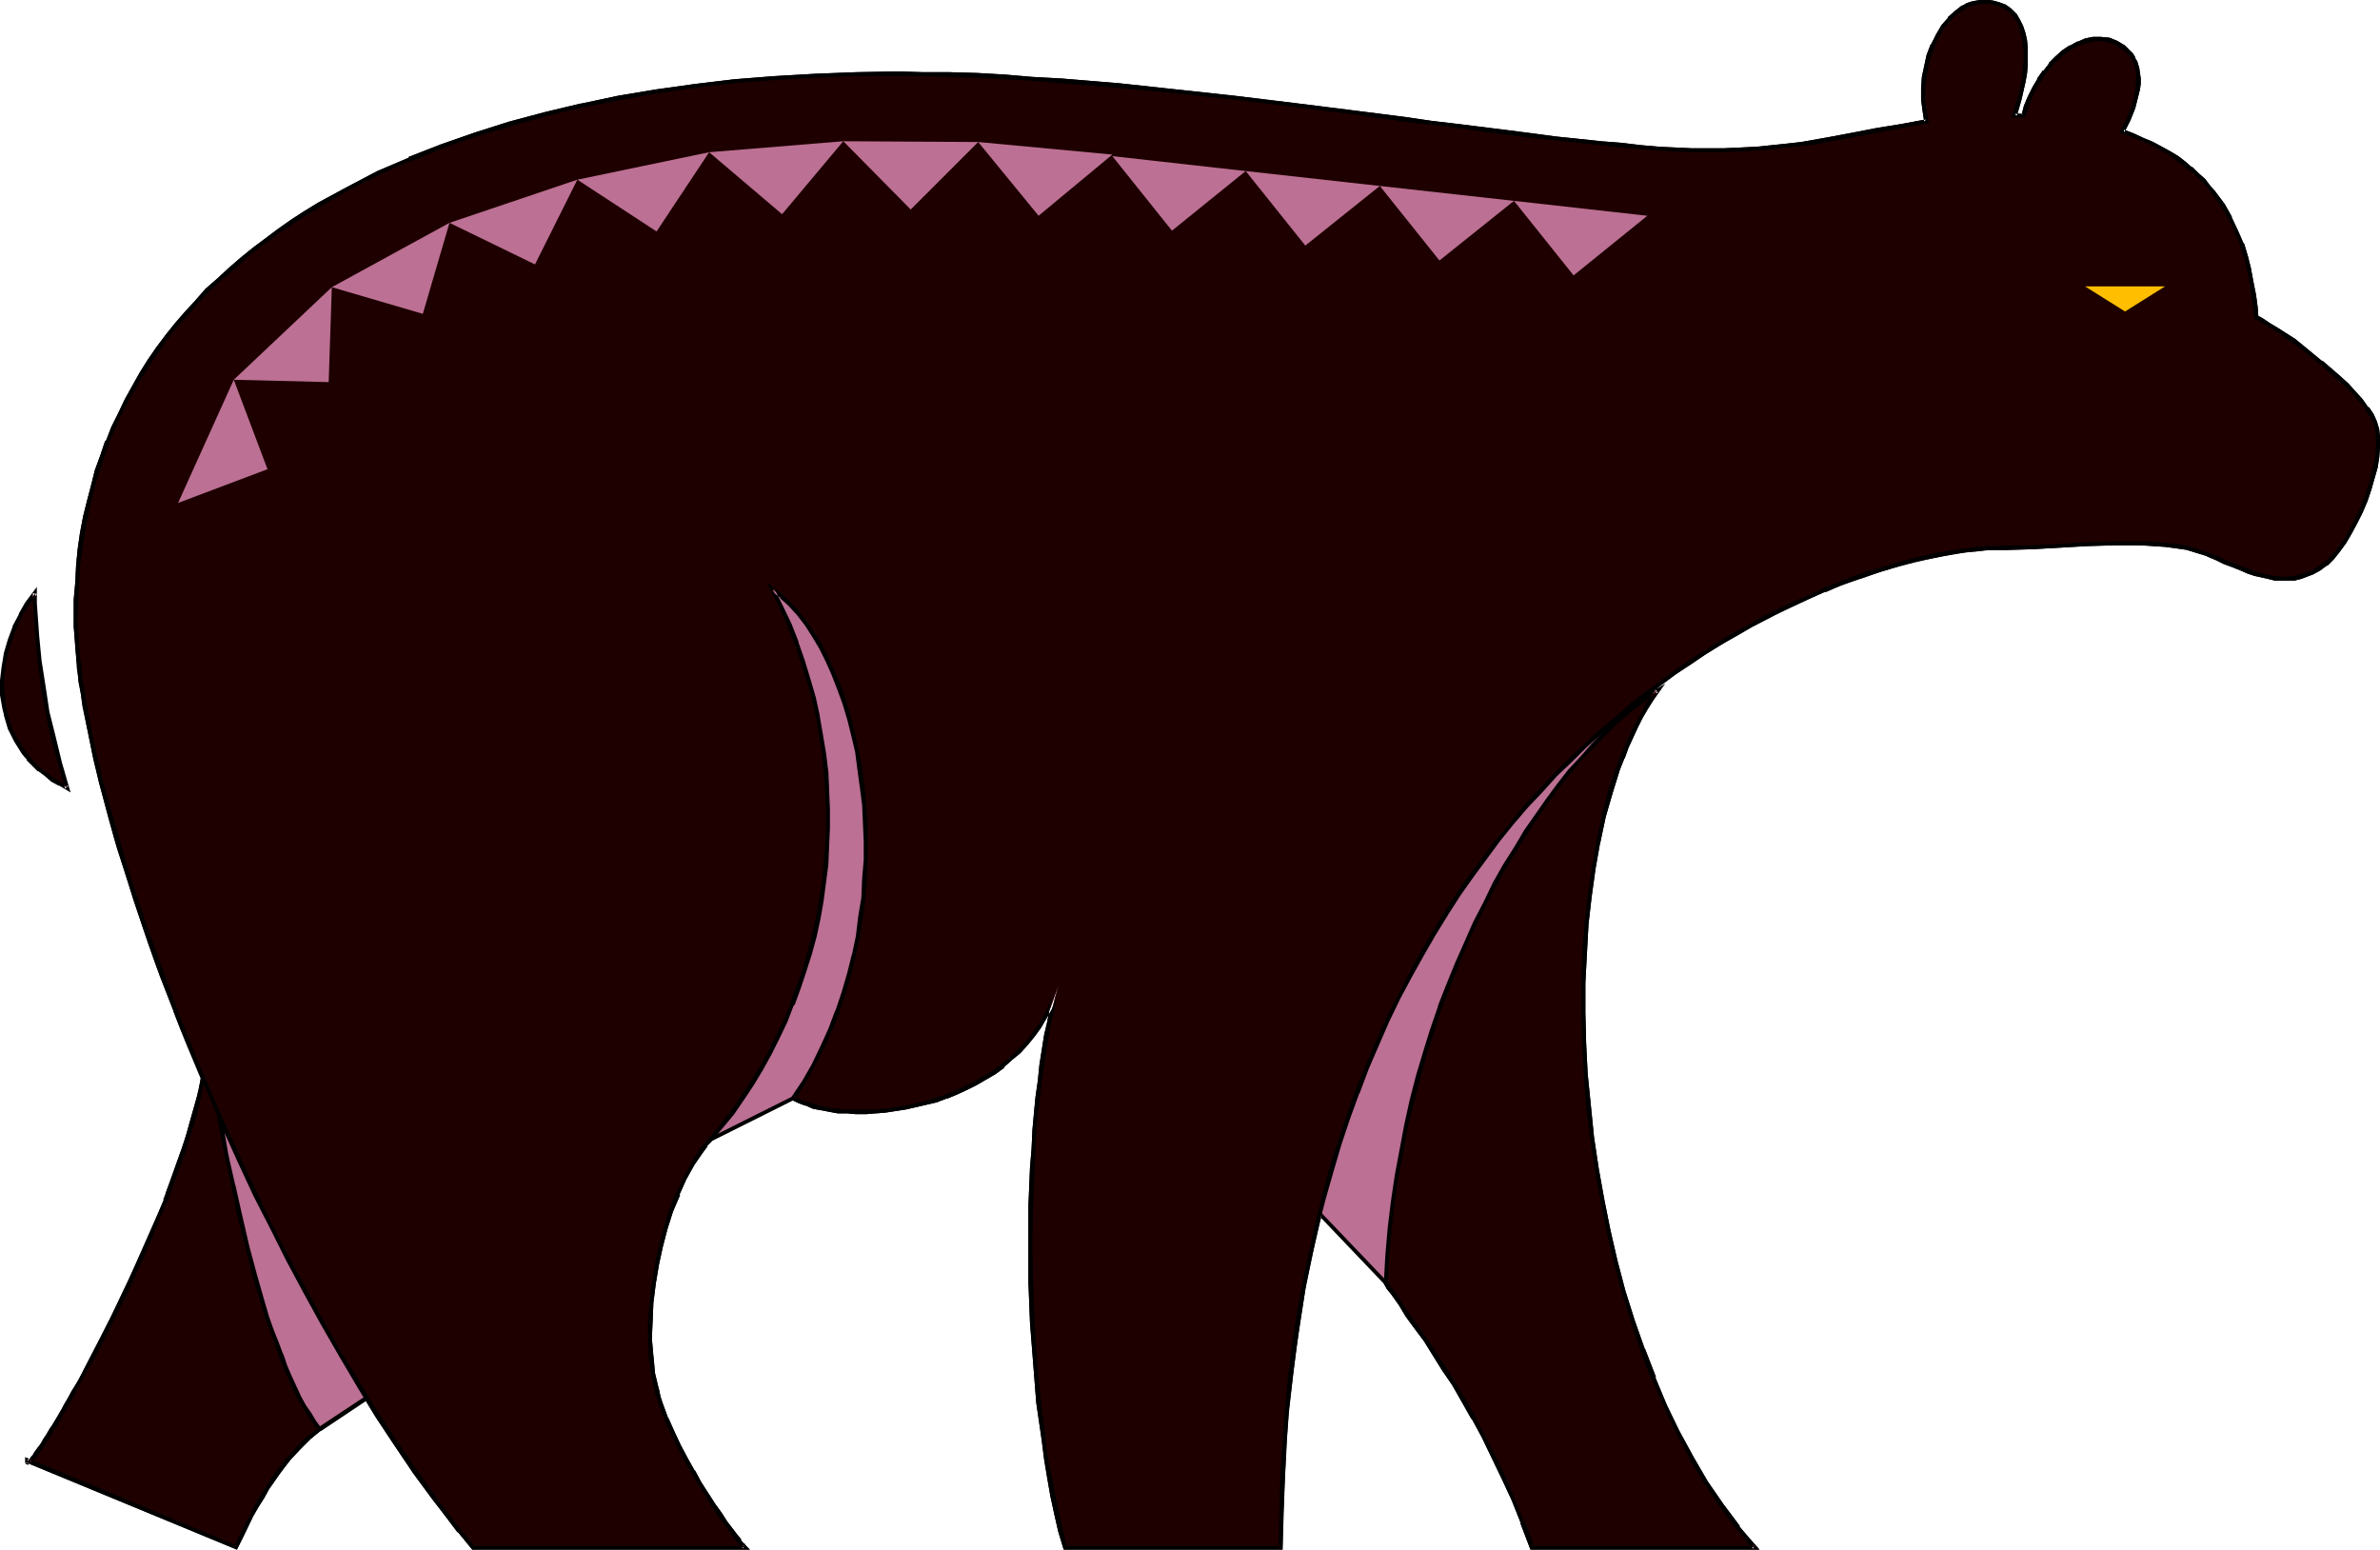 <?xml version="1.0" encoding="UTF-8" standalone="no"?>
<svg
   version="1.0"
   width="129.724mm"
   height="84.456mm"
   id="svg28"
   sodipodi:docname="Bear 06.wmf"
   xmlns:inkscape="http://www.inkscape.org/namespaces/inkscape"
   xmlns:sodipodi="http://sodipodi.sourceforge.net/DTD/sodipodi-0.dtd"
   xmlns="http://www.w3.org/2000/svg"
   xmlns:svg="http://www.w3.org/2000/svg">
  <sodipodi:namedview
     id="namedview28"
     pagecolor="#ffffff"
     bordercolor="#000000"
     borderopacity="0.25"
     inkscape:showpageshadow="2"
     inkscape:pageopacity="0.0"
     inkscape:pagecheckerboard="0"
     inkscape:deskcolor="#d1d1d1"
     inkscape:document-units="mm" />
  <defs
     id="defs1">
    <pattern
       id="WMFhbasepattern"
       patternUnits="userSpaceOnUse"
       width="6"
       height="6"
       x="0"
       y="0" />
  </defs>
  <path
     style="fill:#bc7093;fill-opacity:1;fill-rule:evenodd;stroke:none"
     d="m 285.385,264.253 0.808,0.97 0.646,1.131 1.616,2.263 1.616,2.263 1.616,2.424 1.939,2.748 1.778,2.748 2.101,3.071 1.939,3.232 1.939,3.394 2.101,3.556 2.101,3.879 2.101,4.041 1.939,4.364 2.101,4.525 1.939,4.849 1.939,5.01 h 45.894 l -1.778,-1.939 -1.778,-2.263 -3.394,-4.364 -3.07,-4.849 -2.909,-5.01 -2.909,-5.334 -2.586,-5.334 -2.424,-5.657 -2.262,-5.98 -2.101,-5.98 -1.778,-6.142 -1.778,-6.142 -1.454,-6.303 -1.293,-6.303 -1.131,-6.465 -0.808,-6.465 -0.808,-6.465 -0.485,-6.303 -0.485,-6.465 v -6.303 -6.142 l 0.162,-6.142 0.323,-5.98 0.646,-5.818 0.808,-5.657 0.97,-5.495 1.293,-5.172 1.293,-5.172 1.616,-4.687 0.808,-2.263 0.808,-2.263 1.939,-4.202 1.131,-1.939 0.97,-1.939 1.293,-1.778 1.131,-1.778 -2.101,0.485 5.171,-3.879 5.333,-3.556 5.171,-3.232 5.171,-3.071 5.333,-2.748 5.01,-2.424 5.01,-2.101 4.848,-1.939 4.686,-1.778 4.686,-1.293 4.363,-1.293 4.363,-0.97 4.04,-0.646 3.717,-0.485 3.555,-0.323 3.394,-0.162 5.494,-0.162 5.656,-0.162 5.656,-0.323 5.656,-0.323 h 5.333 l 2.586,0.162 2.424,0.162 2.424,0.323 2.262,0.485 2.101,0.485 1.939,0.808 1.939,0.808 1.616,0.646 1.778,0.808 1.616,0.646 1.454,0.485 1.454,0.485 1.454,0.485 1.293,0.323 1.293,0.162 1.293,0.162 h 1.293 l 1.293,-0.162 1.293,-0.323 1.293,-0.323 1.293,-0.646 1.293,-0.646 1.454,-0.97 1.293,-1.293 1.293,-1.616 1.293,-1.778 1.131,-1.778 1.131,-2.101 1.131,-2.263 0.808,-2.263 0.808,-2.263 0.646,-2.424 0.646,-2.101 0.323,-2.263 0.162,-2.101 V 90.024 l -0.162,-1.616 -0.323,-1.455 -0.808,-1.455 -0.808,-1.455 -1.293,-1.455 -1.293,-1.616 -1.616,-1.616 -1.778,-1.616 -3.555,-3.071 -3.878,-3.071 -1.778,-1.455 -1.778,-1.131 -1.778,-1.131 -1.454,-0.97 -1.454,-0.808 -1.131,-0.646 -0.323,-2.263 -0.323,-2.424 -0.485,-2.424 -0.485,-2.586 -0.646,-2.748 -0.808,-2.586 -1.131,-2.748 -1.293,-2.748 -1.616,-2.748 -1.778,-2.586 -1.131,-1.293 -0.97,-1.131 -1.293,-1.131 -1.293,-1.293 -1.454,-1.131 -1.454,-0.97 -1.616,-1.131 -1.616,-0.97 -1.778,-0.97 -1.939,-0.808 -2.101,-0.808 -2.101,-0.808 1.131,-2.586 1.131,-2.424 0.646,-2.424 0.162,-1.293 0.162,-1.131 v -1.131 -1.131 l -0.162,-0.97 -0.323,-1.131 -0.485,-0.808 -0.485,-0.97 -0.808,-0.808 -0.808,-0.646 -1.616,-0.808 -1.454,-0.646 -1.616,-0.162 h -1.616 l -1.454,0.323 -1.616,0.485 -1.454,0.808 -1.454,0.97 -1.454,1.293 -1.293,1.293 -1.131,1.616 -1.293,1.616 -0.97,1.778 -0.97,1.778 -0.646,1.939 -0.646,1.939 h -0.808 l -0.97,-0.162 0.97,-3.394 0.808,-3.556 0.323,-1.778 0.162,-1.778 V 11.637 9.859 l -0.162,-1.455 -0.323,-1.616 -0.485,-1.293 -0.485,-1.293 -0.808,-1.131 -0.808,-0.97 -1.131,-0.646 -1.293,-0.646 -0.97,-0.323 h -0.97 l -0.97,-0.162 -0.97,0.162 h -0.808 l -0.97,0.323 -0.808,0.323 -0.808,0.323 -1.616,1.131 -1.293,1.293 -1.293,1.616 -1.131,1.778 -0.97,2.101 -0.808,2.101 -0.485,2.101 -0.485,2.263 -0.162,2.424 v 2.263 l 0.162,2.263 0.485,2.263 -5.171,0.808 -5.01,0.97 -5.01,0.97 -5.171,0.97 -2.747,0.485 -2.747,0.323 -2.909,0.323 -3.07,0.485 -3.232,0.162 -3.232,0.162 -3.555,0.162 -3.555,0.162 -2.909,-0.162 -3.394,-0.162 -3.555,-0.162 -3.717,-0.323 -4.04,-0.323 -4.202,-0.485 -4.363,-0.323 -4.686,-0.646 -4.848,-0.485 -5.01,-0.646 -5.171,-0.646 -5.333,-0.646 -5.333,-0.808 -5.656,-0.646 -11.312,-1.455 -11.797,-1.455 -11.797,-1.455 -12.12,-1.455 -11.958,-1.131 -11.797,-0.97 -5.818,-0.485 -5.656,-0.323 -5.656,-0.323 -5.656,-0.162 -5.494,-0.162 h -5.171 l -8.726,0.162 -8.403,0.323 -8.403,0.485 -8.242,0.646 -8.08,0.808 -7.918,1.293 -7.918,1.293 -7.595,1.616 -7.434,1.778 -7.434,1.939 -6.949,2.263 -6.949,2.424 -6.626,2.586 -6.464,2.909 -6.141,3.071 -5.818,3.232 -2.909,1.778 -2.909,1.778 -2.586,1.939 -2.747,1.939 -2.586,1.939 -2.424,2.101 -2.424,2.101 -2.424,2.101 -2.262,2.101 -2.101,2.263 -2.101,2.424 -2.101,2.263 -1.939,2.586 -1.778,2.424 -1.778,2.586 -1.778,2.586 -3.07,5.495 -1.293,2.748 -1.293,2.909 -1.293,2.909 -1.131,2.909 -0.97,3.071 -0.97,3.071 -0.808,3.232 -0.646,3.232 -0.646,3.232 -0.485,3.394 -0.323,3.394 -0.323,3.394 -0.162,3.556 v 3.717 1.939 2.101 l 0.162,2.101 0.485,4.525 0.323,2.586 0.323,2.424 0.485,2.586 1.131,5.334 1.131,5.657 1.454,5.818 1.616,5.98 1.778,6.303 1.939,6.465 2.262,6.465 2.262,6.788 2.424,6.788 2.586,7.111 2.909,6.95 2.909,6.95 -0.646,2.748 -0.646,2.909 -0.808,2.909 -0.808,2.909 -0.97,3.071 -1.131,3.071 -2.262,6.303 -2.586,6.303 -2.747,6.303 -2.747,6.303 -2.909,5.98 -2.909,5.818 -1.454,2.586 -1.454,2.586 -1.293,2.586 -1.293,2.424 -1.293,2.101 -1.293,2.101 -1.131,1.939 -0.97,1.778 -0.97,1.616 -0.97,1.293 -0.646,1.131 -0.808,1.131 -0.646,0.646 -0.323,0.485 42.501,17.617 1.131,-2.263 0.97,-2.263 1.131,-2.101 1.131,-1.939 0.97,-1.939 1.131,-1.778 1.131,-1.616 1.131,-1.455 0.97,-1.455 1.131,-1.293 2.101,-2.424 2.101,-2.101 2.262,-1.616 9.534,-6.465 2.747,4.202 2.586,4.041 2.747,4.041 2.747,4.041 2.747,3.717 2.747,3.717 2.909,3.556 2.747,3.394 h 55.914 v 0 -0.162 l -0.323,-0.162 -0.162,-0.162 -0.646,-0.808 -0.808,-1.131 -0.808,-1.131 -1.131,-1.455 -1.131,-1.778 -1.454,-1.939 -1.293,-2.101 -1.454,-2.263 -1.454,-2.424 -1.454,-2.586 -1.293,-2.748 -1.293,-2.748 -1.293,-2.748 -1.131,-3.071 -0.485,-1.455 -0.485,-1.616 -0.646,-3.232 -0.485,-3.556 -0.162,-3.717 v -3.717 l 0.323,-3.879 0.323,-3.717 0.646,-3.879 0.808,-3.879 0.97,-3.717 1.293,-3.556 1.293,-3.394 1.454,-3.232 1.616,-2.909 1.778,-2.586 0.808,-1.293 0.97,-1.131 17.13,-8.566 1.293,0.485 1.454,0.646 1.454,0.485 1.616,0.485 1.616,0.162 1.939,0.323 1.778,0.162 h 1.778 2.101 1.939 l 2.101,-0.162 1.939,-0.323 2.101,-0.323 4.202,-0.97 2.101,-0.646 2.101,-0.808 2.101,-0.808 2.101,-0.808 1.939,-1.131 1.939,-0.97 1.778,-1.293 1.778,-1.293 1.778,-1.293 1.616,-1.616 1.454,-1.616 1.454,-1.616 1.293,-1.778 1.131,-1.939 1.131,-1.939 0.808,-2.263 0.808,-2.263 -0.646,2.263 -0.646,2.586 -0.646,2.586 -0.485,2.748 -0.485,2.909 -0.485,3.071 -0.485,3.232 -0.323,3.394 -0.323,3.394 -0.323,3.717 -0.323,3.556 -0.162,3.879 -0.323,7.758 -0.162,7.92 0.162,8.081 0.323,8.243 0.485,8.243 0.808,8.081 0.97,7.92 0.646,3.879 0.646,3.879 0.646,3.717 0.808,3.556 0.808,3.556 0.97,3.394 h 44.44 l 0.162,-4.687 v -4.687 l 0.162,-4.687 0.323,-4.687 0.162,-4.525 0.323,-4.364 0.97,-8.728 1.131,-8.566 1.293,-8.081 1.616,-7.92 1.778,-7.758 z"
     id="path1" />
  <path
     style="fill:#000000;fill-opacity:1;fill-rule:evenodd;stroke:none"
     d="m 285.224,264.576 -0.162,-0.162 0.646,1.131 0.808,0.97 1.616,2.263 1.454,2.424 1.778,2.424 1.939,2.586 3.717,5.98 2.101,3.071 1.939,3.394 2.101,3.717 v -0.162 l 2.101,3.879 1.939,4.041 2.101,4.364 2.101,4.525 1.939,4.849 -0.162,-0.162 2.101,5.495 h 47.187 l -2.424,-2.748 v 0 l -1.778,-2.101 h 0.162 l -3.394,-4.525 -3.232,-4.687 -2.909,-5.01 v 0 l -2.909,-5.334 -2.586,-5.334 -2.424,-5.818 h 0.162 l -2.262,-5.818 v 0.162 l -2.101,-5.98 -1.939,-6.142 -1.616,-6.142 -1.454,-6.303 v 0 l -1.293,-6.465 -1.131,-6.303 -0.97,-6.465 -0.646,-6.465 -0.646,-6.465 v 0.162 l -0.323,-6.465 -0.162,-6.303 v -6.142 l 0.323,-6.142 0.323,-5.98 v 0 l 0.646,-5.657 0.808,-5.818 0.97,-5.495 v 0.162 l 1.131,-5.334 1.454,-5.01 1.454,-4.687 0.97,-2.424 v 0.162 l 0.808,-2.263 v 0 l 1.939,-4.202 0.97,-1.939 1.131,-1.939 v 0 l 1.131,-1.778 1.778,-2.586 -3.232,0.808 0.323,0.808 5.333,-4.041 5.171,-3.556 5.333,-3.232 5.171,-3.071 v 0 l 5.171,-2.586 5.01,-2.424 5.01,-2.263 v 0 l 4.848,-1.939 v 0 l 4.686,-1.616 4.686,-1.455 4.363,-1.131 v 0 l 4.202,-0.97 4.04,-0.808 3.878,-0.485 3.555,-0.323 h -0.162 3.394 l 5.494,-0.162 5.656,-0.323 5.656,-0.323 5.656,-0.162 h 5.333 l 2.586,0.162 h -0.162 l 2.586,0.162 2.424,0.323 2.262,0.323 h -0.162 l 2.101,0.646 2.101,0.646 h -0.162 l 1.939,0.808 1.616,0.808 1.778,0.646 1.616,0.646 v 0 l 1.454,0.646 1.454,0.485 1.454,0.323 1.454,0.323 v 0 l 1.293,0.323 h 1.293 1.454 1.293 v 0 l 1.293,-0.323 1.293,-0.485 v 0 l 1.293,-0.485 1.454,-0.808 v 0 l 1.293,-0.97 h 0.162 l 1.293,-1.293 v 0 l 1.293,-1.616 v 0 l 1.293,-1.778 1.131,-1.939 v 0 l 1.131,-2.101 1.131,-2.263 0.97,-2.263 v 0 l 0.808,-2.424 0.646,-2.263 0.646,-2.263 v 0 l 0.323,-2.101 0.162,-2.101 V 90.024 l -0.162,-1.616 -0.485,-1.616 v 0 l -0.646,-1.455 v 0 l -0.97,-1.455 h -0.162 l -1.131,-1.616 v 0 l -1.454,-1.616 -1.454,-1.616 -1.778,-1.616 -3.555,-3.071 h -0.162 l -3.717,-3.071 v 0 l -1.778,-1.455 -3.555,-2.263 -1.616,-0.97 -1.454,-0.97 v 0 l -1.131,-0.646 0.162,0.323 -0.162,-2.101 -0.323,-2.424 -0.485,-2.424 -0.485,-2.586 v -0.162 l -0.646,-2.586 -0.808,-2.748 -0.162,-0.162 -1.131,-2.586 -1.293,-2.748 v -0.162 l -1.454,-2.586 -1.939,-2.586 v 0 l -1.131,-1.293 v 0 l -0.97,-1.293 -1.293,-1.131 -1.293,-1.293 h -0.162 l -1.293,-1.131 -1.454,-1.131 -1.616,-0.97 -1.778,-0.97 v 0 l -1.778,-0.97 -1.939,-0.808 -2.101,-0.97 v 0 l -2.101,-0.808 0.162,0.646 1.293,-2.586 0.97,-2.424 v 0 l 0.646,-2.586 v 0 l 0.323,-1.293 0.162,-1.131 v -1.131 l -0.162,-1.131 v 0 l -0.162,-1.131 v 0 l -0.323,-0.97 v -0.162 l -0.485,-0.808 v -0.162 l -0.485,-0.808 -0.162,-0.162 -0.646,-0.646 -0.808,-0.808 -1.616,-0.97 -1.616,-0.646 -1.778,-0.162 h -1.616 v 0 l -1.616,0.323 v 0 L 428.078,8.566 h -0.162 l -1.454,0.808 h -0.162 l -1.454,0.97 v 0 l -1.454,1.293 -1.293,1.293 v 0.162 l -1.131,1.455 h -0.162 l -1.131,1.616 v 0.162 l -0.97,1.616 -0.97,1.939 v 0 l -0.808,1.939 v 0 l -0.485,1.939 0.323,-0.323 h -0.808 -0.97 l 0.485,0.485 0.97,-3.394 v -3.879 l -0.808,3.717 -1.293,3.879 h 1.616 1.131 l 0.808,-2.101 v 0 l 0.646,-1.939 v 0 l 0.808,-1.778 1.131,-1.778 v 0 l 1.131,-1.616 h -0.162 l 1.293,-1.455 v 0 l 1.293,-1.293 1.454,-1.293 -0.162,0.162 1.454,-0.97 v 0 l 1.454,-0.808 v 0 l 1.616,-0.485 h -0.162 L 431.31,8.566 h -0.162 l 1.616,-0.162 v 0 l 1.616,0.323 h -0.162 l 1.616,0.485 h -0.162 l 1.454,0.97 0.97,0.646 -0.162,-0.162 0.808,0.808 h -0.162 l 0.646,0.808 v 0 l 0.323,0.97 v -0.162 l 0.323,0.97 v 0 l 0.162,0.97 v 0 1.131 1.131 -0.162 l -0.162,1.293 -0.162,1.131 v 0 l -0.646,2.424 v 0 l -0.97,2.424 -1.454,2.909 2.586,0.97 v 0 l 2.101,0.808 1.939,0.808 1.778,0.97 h -0.162 l 1.778,0.97 1.454,1.131 1.616,1.131 1.293,1.131 v -0.162 l 1.293,1.131 1.293,1.293 1.131,1.131 v 0 l 0.97,1.293 v 0 l 1.778,2.586 1.616,2.586 v 0 l 1.293,2.748 1.131,2.748 -0.162,-0.162 0.97,2.748 0.646,2.748 v 0 l 0.485,2.586 0.323,2.424 0.323,2.263 0.323,2.424 1.454,0.808 h -0.162 l 1.454,0.808 1.616,0.97 3.394,2.424 1.939,1.293 v 0 l 3.717,3.071 v 0 l 3.555,3.071 1.778,1.616 1.616,1.616 1.293,1.616 v -0.162 l 1.293,1.616 h -0.162 l 0.97,1.455 v -0.162 l 0.646,1.455 v 0 l 0.485,1.455 v 0 l 0.162,1.616 v -0.162 1.939 0 l -0.162,2.101 -0.485,2.101 v 0 l -0.485,2.263 -0.646,2.263 -0.808,2.263 v 0 l -0.97,2.263 -0.97,2.101 -1.131,2.101 v 0 l -1.131,1.939 -1.293,1.778 v 0 l -1.293,1.455 v 0 l -1.293,1.293 v -0.162 l -1.293,0.97 v 0 l -1.293,0.808 -1.293,0.485 v 0 l -1.131,0.323 -1.293,0.323 v 0 l -1.293,0.162 v 0 h -1.293 0.162 l -1.293,-0.162 -1.293,-0.162 v 0 l -1.293,-0.323 -1.454,-0.323 -1.454,-0.646 -1.454,-0.485 v 0 l -1.616,-0.646 -1.616,-0.646 -1.778,-0.808 -1.939,-0.808 v 0 l -1.939,-0.646 -2.101,-0.646 v 0 l -2.424,-0.485 -2.262,-0.162 -2.586,-0.323 v 0 h -2.586 -5.333 l -5.656,0.162 -5.656,0.323 -5.656,0.323 h -5.494 l -3.394,0.162 v 0 l -3.555,0.323 -3.878,0.485 -4.04,0.808 -4.202,0.808 h -0.162 l -4.363,1.293 -4.525,1.455 -4.848,1.616 v 0 l -4.848,1.939 v 0 l -5.01,2.263 -5.171,2.424 -5.171,2.748 v 0 l -5.171,2.909 -5.333,3.394 -5.171,3.556 -6.949,5.172 4.202,-0.97 -0.485,-0.646 -1.293,1.616 -1.131,1.778 v 0.162 l -0.97,1.939 -1.131,1.939 -1.939,4.202 v 0 l -0.97,2.263 v 0 l -0.808,2.263 -1.616,4.687 -1.293,5.172 -1.131,5.172 v 0.162 l -0.97,5.495 -0.808,5.657 -0.646,5.818 v 0 l -0.485,5.98 -0.162,6.142 v 6.142 l 0.162,6.303 0.323,6.465 v 0 l 0.485,6.465 0.808,6.465 0.97,6.465 1.131,6.303 1.293,6.465 v 0 l 1.454,6.303 1.616,6.142 1.939,6.142 1.939,5.98 v 0 l 2.262,5.98 h 0.162 l 2.424,5.657 2.586,5.495 2.747,5.172 v 0.162 l 3.07,5.01 3.07,4.687 3.394,4.525 v 0 l 1.778,2.101 v 0.162 l 1.778,1.939 0.323,-0.646 h -45.894 l 0.485,0.323 -1.939,-5.172 h -0.162 l -1.939,-4.849 -1.939,-4.525 -2.101,-4.364 -2.101,-4.041 -1.939,-3.879 v 0 l -2.101,-3.717 -2.101,-3.394 -1.939,-3.232 -3.878,-5.818 -1.778,-2.586 -1.778,-2.424 -1.616,-2.424 -1.454,-2.263 -0.808,-0.97 -0.808,-1.131 z"
     id="path2" />
  <path
     style="fill:#000000;fill-opacity:1;fill-rule:evenodd;stroke:none"
     d="m 416.443,20.526 0.808,-3.556 v 0 l 0.323,-1.778 0.162,-1.778 v -0.162 -1.616 -1.778 0 l -0.162,-1.616 -0.323,-1.455 v 0 l -0.485,-1.455 v 0 l -0.646,-1.293 v 0 l -0.646,-1.131 -0.162,-0.162 -0.97,-0.97 -1.131,-0.808 -1.293,-0.485 v 0 L 410.787,0.162 409.817,0 v 0 h -0.97 -0.97 v 0 l -0.97,0.162 v 0 l -0.808,0.162 -0.97,0.323 v 0 l -0.808,0.485 h -0.162 l -1.454,1.131 v 0 l -1.454,1.293 v 0.162 l -1.293,1.455 v 0 l -1.131,1.939 v 0 l -0.97,1.939 -0.162,0.162 -0.808,2.101 -0.485,2.263 v 0 l -0.485,2.263 -0.162,2.424 v 2.263 l 0.323,2.424 0.323,2.101 0.485,-0.485 -5.171,0.97 -5.01,0.808 -5.01,0.97 -5.171,0.97 -2.747,0.485 -2.747,0.485 -2.909,0.323 -3.07,0.323 -3.232,0.323 v 0 l -3.232,0.162 -3.555,0.162 h -3.555 -2.909 l -3.394,-0.162 -3.555,-0.162 h 0.162 l -3.717,-0.323 -4.04,-0.485 -4.202,-0.323 -4.525,-0.485 -4.686,-0.485 -4.848,-0.646 -5.01,-0.646 -5.171,-0.646 -5.171,-0.646 -5.494,-0.646 -5.494,-0.808 -11.474,-1.455 -11.635,-1.455 -11.958,-1.455 -11.958,-1.293 -11.958,-1.293 -11.797,-0.97 -5.979,-0.323 v 0 l -5.656,-0.485 -5.656,-0.323 -5.656,-0.162 h -5.494 l -5.171,-0.162 -8.726,0.162 -8.403,0.323 -8.403,0.485 v 0 l -8.242,0.646 -8.08,0.97 -8.08,1.131 -7.757,1.293 -7.595,1.616 h -0.162 l -7.434,1.778 -7.272,1.939 -7.11,2.263 -6.949,2.424 v 0 l -6.626,2.586 v 0.162 l -6.464,2.748 -6.141,3.232 -5.979,3.232 v 0 l -2.909,1.778 -2.747,1.778 -2.747,1.939 -2.586,1.939 -2.586,1.939 v 0 l -2.586,2.101 v 0 l -2.424,2.101 -2.262,2.101 -2.424,2.101 -2.101,2.424 -2.101,2.263 -2.101,2.424 v 0 l -1.939,2.424 -1.939,2.586 -1.778,2.586 -1.616,2.586 v 0 l -3.07,5.495 -1.293,2.748 -1.454,2.909 -1.131,2.909 h -0.162 l -0.97,2.909 -1.131,3.071 -0.808,3.232 -0.808,3.071 -0.808,3.232 v 0 l -0.646,3.394 -0.485,3.394 -0.323,3.394 -0.162,3.394 v 0 l -0.323,3.556 v 3.717 1.939 l 0.162,2.101 0.162,2.101 v 0.162 l 0.485,4.525 0.162,2.424 0.485,2.424 0.323,2.586 1.131,5.334 1.131,5.657 v 0 l 1.454,5.818 1.616,6.142 1.778,6.303 2.101,6.465 2.101,6.465 2.262,6.788 2.424,6.788 2.747,6.95 v 0.162 l 2.747,6.95 v 0 l 2.909,6.95 v -0.162 l -0.485,2.748 v -0.162 l -0.808,2.909 -0.808,2.909 -0.808,2.909 -0.97,3.071 -1.131,3.071 -2.262,6.303 h 0.162 l -2.586,6.303 -2.747,6.303 -2.909,6.142 -2.909,6.142 -2.909,5.657 -2.747,5.334 -1.293,2.586 v 0 l -1.454,2.263 v 0 l -1.131,2.263 v 0 l -1.293,2.101 -1.131,1.939 -0.97,1.778 -0.97,1.455 -0.97,1.455 -0.808,1.131 -0.646,0.97 v 0 l -0.485,0.646 -0.808,0.97 43.309,17.94 1.293,-2.586 2.101,-4.364 1.131,-1.939 1.131,-1.778 v 0 l 0.97,-1.778 1.131,-1.616 1.131,-1.616 0.97,-1.293 1.131,-1.455 -0.162,0.162 2.262,-2.424 2.101,-2.101 v 0 l 2.101,-1.778 v 0.162 l 9.696,-6.465 -0.646,-0.162 2.586,4.202 2.747,4.202 2.747,4.041 2.747,3.879 2.747,3.717 2.747,3.717 2.747,3.717 h 0.162 l 2.909,3.556 h 57.206 l -0.808,-0.808 v 0.162 -0.162 l -0.323,-0.323 0.162,0.162 -0.162,-0.323 h -0.162 l -0.646,-0.808 h 0.162 l -0.808,-0.97 -2.101,-2.748 -1.131,-1.778 -1.293,-1.778 -1.454,-2.263 -1.454,-2.263 -1.293,-2.424 0.646,2.909 1.454,2.263 1.293,2.263 1.293,1.939 1.293,1.616 1.939,2.748 0.808,1.131 h 0.162 l 0.485,0.646 v 0 l 0.162,0.323 h 0.162 l 0.162,0.162 -0.162,-0.162 0.162,0.323 v 0 l 0.323,-0.646 H 97.445 l 0.323,0.162 -2.747,-3.556 v 0 l -2.747,-3.556 -2.747,-3.717 -2.909,-3.717 -2.586,-3.879 -2.747,-4.041 -2.747,-4.202 -2.909,-4.525 -10.019,6.627 v 0.162 l -2.101,1.616 h -0.162 l -2.101,2.101 -2.101,2.424 h -0.162 l -0.97,1.455 -1.131,1.293 -1.131,1.616 -0.97,1.616 -1.131,1.778 v 0 l -1.131,1.939 -0.97,1.939 -2.262,4.364 -0.97,2.263 0.485,-0.162 -42.501,-17.778 0.162,0.808 0.323,-0.485 0.646,-0.808 h 0.162 l 0.646,-0.97 0.808,-1.131 0.808,-1.455 0.97,-1.455 1.131,-1.778 1.131,-1.939 1.131,-2.101 v -0.162 l 1.293,-2.101 v 0 l 1.293,-2.263 v -0.162 l 1.454,-2.424 2.747,-5.334 2.909,-5.818 2.909,-5.98 2.747,-6.142 2.747,-6.465 2.586,-6.303 h 0.162 l 2.262,-6.303 1.131,-3.071 0.808,-3.071 0.97,-3.071 0.808,-2.909 0.646,-2.748 v 0 l 0.485,-2.909 -2.909,-7.111 v 0 l -2.747,-6.95 v 0 l -2.586,-6.95 -2.586,-6.95 -2.262,-6.627 -2.101,-6.627 -1.939,-6.465 -1.778,-6.142 -1.778,-6.142 -1.293,-5.818 v 0 l -1.293,-5.657 -0.97,-5.334 -0.485,-2.424 -0.323,-2.586 -0.323,-2.424 -0.485,-4.525 v 0 l -0.162,-2.101 -0.162,-2.101 v -1.939 l 0.162,-3.717 0.162,-3.556 v 0.162 l 0.162,-3.556 0.485,-3.394 0.485,-3.232 0.646,-3.394 v 0 l 0.646,-3.071 0.808,-3.232 0.97,-3.071 0.97,-3.071 1.131,-2.909 h -0.162 l 1.293,-2.909 1.293,-2.909 1.454,-2.748 3.07,-5.495 v 0.162 l 1.616,-2.586 1.778,-2.586 1.778,-2.586 1.939,-2.424 v 0 l 2.101,-2.263 2.101,-2.424 2.101,-2.263 2.262,-2.101 2.424,-2.101 2.424,-2.101 h -0.162 l 2.586,-2.101 v 0 l 2.586,-1.939 2.586,-1.939 2.747,-1.778 2.747,-1.778 2.909,-1.778 v 0 l 5.818,-3.394 6.141,-3.071 6.464,-2.909 v 0.162 l 6.626,-2.748 v 0 l 6.949,-2.424 6.949,-2.101 7.434,-2.101 7.434,-1.778 v 0 l 7.595,-1.455 7.757,-1.455 7.918,-1.131 8.242,-0.97 8.242,-0.646 h -0.162 l 8.403,-0.485 8.403,-0.323 h 8.726 5.171 l 5.494,0.162 5.656,0.162 5.656,0.323 5.656,0.323 v 0 l 5.818,0.485 11.797,0.97 11.958,1.131 11.958,1.293 11.958,1.455 11.635,1.455 11.474,1.616 5.494,0.646 5.494,0.646 5.333,0.808 5.171,0.646 5.01,0.646 4.686,0.485 4.686,0.485 4.525,0.485 4.202,0.485 4.04,0.323 3.717,0.323 v 0 l 3.555,0.162 3.394,0.162 h 2.909 3.555 l 3.555,-0.162 3.232,-0.162 h 0.162 l 3.232,-0.323 2.909,-0.323 2.909,-0.323 2.909,-0.323 2.586,-0.485 5.171,-0.97 5.171,-0.97 5.01,-0.97 5.494,-0.97 -0.485,-2.586 -0.323,-2.263 v 0 -2.263 0 l 0.323,-2.263 0.323,-2.263 v 0 l 0.646,-2.263 0.808,-2.101 -0.162,0.162 0.97,-2.101 v 0.162 l 1.131,-1.939 v 0 l 1.293,-1.455 v 0 l 1.293,-1.293 v 0 l 1.616,-0.97 h -0.162 l 0.808,-0.485 v 0 l 0.808,-0.162 0.808,-0.323 v 0 l 0.97,-0.162 h -0.162 0.97 0.97 -0.162 l 1.131,0.162 h -0.162 l 0.97,0.323 v 0 l 1.293,0.485 v 0 l 0.97,0.808 V 2.424 l 0.808,0.97 v 0 l 0.808,1.131 V 4.364 l 0.485,1.293 v 0 l 0.323,1.293 v 0 l 0.323,1.455 0.162,1.616 V 9.859 l 0.162,1.778 -0.162,1.616 v 0 l -0.162,1.778 -0.162,1.778 v -0.162 z"
     id="path3" />
  <path
     style="fill:#000000;fill-opacity:1;fill-rule:evenodd;stroke:none"
     d="m 143.177,302.881 v 0.162 l -1.454,-2.586 -1.454,-2.748 -1.293,-2.748 -1.293,-2.909 v 0.162 l -1.131,-3.071 -0.485,-1.455 -0.323,-1.616 v 0.162 l -0.808,-3.394 -0.323,-3.556 v 0.162 l -0.323,-3.717 0.162,-3.717 0.162,-3.879 v 0.162 l 0.485,-3.879 0.646,-3.879 0.808,-3.717 v 0 l 0.97,-3.717 1.131,-3.556 v 0 l 1.454,-3.394 h -0.162 l 1.454,-3.232 1.616,-2.909 v 0 l 1.778,-2.586 0.97,-1.293 h -0.162 l 0.97,-0.97 h -0.162 l 17.13,-8.566 h -0.323 l 1.293,0.646 1.293,0.485 h 0.162 l 1.454,0.646 1.616,0.323 h 0.162 l 1.616,0.323 1.778,0.323 h 0.162 1.778 l 1.778,0.162 h 2.101 l 1.939,-0.162 h 0.162 l 1.939,-0.162 2.101,-0.323 2.101,-0.323 v 0 l 4.202,-0.97 2.101,-0.485 2.101,-0.808 h 0.162 l 1.939,-0.808 v 0 l 2.101,-0.97 1.939,-0.97 v 0 l 1.939,-1.131 1.939,-1.131 1.778,-1.293 v -0.162 l 1.616,-1.455 1.778,-1.455 1.454,-1.616 v 0 l 1.454,-1.778 v 0 l 1.293,-1.778 1.131,-1.939 v 0 l 1.131,-1.939 0.97,-2.263 v 0 l 0.808,-2.263 -0.97,-0.162 -0.646,2.101 -0.646,2.586 v 0 l -0.485,2.586 -0.646,2.748 -0.485,3.071 -0.485,3.071 -0.323,3.232 -0.485,3.394 -0.323,3.394 -0.323,3.556 v 0.162 l -0.162,3.556 -0.323,3.879 -0.323,7.758 v 7.92 8.081 l 0.323,8.243 0.646,8.243 v 0 l 0.646,8.243 1.131,7.758 0.485,3.879 0.646,3.879 0.646,3.717 v 0 l 0.808,3.717 0.808,3.556 1.131,3.717 h 45.086 l 0.162,-5.172 0.162,-4.687 0.162,-4.687 0.485,-9.212 v 0.162 l 0.323,-4.525 0.97,-8.728 1.131,-8.404 1.293,-8.243 1.616,-7.92 v 0 l 1.778,-7.596 -0.646,0.162 13.574,14.223 0.485,-0.646 -14.059,-14.708 -1.939,8.404 v 0 l -1.616,7.92 -1.454,8.243 -1.131,8.404 -0.808,8.728 -0.485,4.525 v 0 l -0.485,9.212 -0.162,4.687 v 4.687 l -0.162,4.687 0.485,-0.323 h -44.44 l 0.323,0.323 -0.808,-3.394 -0.808,-3.717 -0.808,-3.556 v 0 l -0.646,-3.717 -0.808,-3.717 -0.485,-3.879 -0.97,-7.92 -0.808,-8.243 v 0.162 l -0.485,-8.243 -0.323,-8.243 -0.162,-8.081 0.162,-7.92 0.323,-7.758 0.162,-3.879 0.162,-3.556 v 0 l 0.323,-3.556 0.485,-3.556 0.323,-3.394 0.485,-3.071 0.485,-3.232 0.485,-2.909 0.485,-2.748 0.646,-2.586 v 0 l 0.485,-2.424 0.808,-2.263 -0.97,-0.162 -0.646,2.101 v 0 l -0.97,2.101 -0.97,2.101 v -0.162 l -1.131,1.939 -1.293,1.778 v 0 l -1.454,1.778 v 0 l -1.454,1.455 -1.616,1.616 -1.778,1.293 h 0.162 l -1.778,1.293 -1.939,1.131 -1.939,1.131 h 0.162 l -2.101,0.97 -1.939,0.97 v 0 l -2.101,0.808 h 0.162 l -2.101,0.646 -2.101,0.646 -4.202,0.97 v 0 l -2.101,0.323 -2.101,0.323 -1.939,0.162 v 0 h -1.939 -2.101 -1.778 l -1.778,-0.162 v 0 l -1.778,-0.162 -1.616,-0.323 v 0 l -1.616,-0.485 -1.616,-0.485 0.162,0.162 -1.454,-0.646 -1.454,-0.646 -17.453,8.728 -0.97,1.131 v 0 l -0.97,1.293 -1.616,2.586 v 0.162 l -1.616,2.909 -1.454,3.232 h -0.162 l -1.293,3.394 v 0 l -1.131,3.717 -0.97,3.556 v 0.162 l -0.808,3.717 -0.646,3.879 -0.485,3.879 v 0 l -0.323,3.879 v 3.717 l 0.162,3.717 v 0 l 0.485,3.556 0.646,3.394 v 0 l 0.485,1.455 0.485,1.616 1.131,2.909 v 0.162 l 1.293,2.748 1.293,2.748 1.454,2.748 1.454,2.586 v 0 l 1.454,2.424 z"
     id="path4" />
  <path
     style="fill:#000000;fill-opacity:1;fill-rule:evenodd;stroke:none"
     d="m 6.141,301.103 -0.646,-0.323 v 0.323 l 0.162,0.162 h 0.162 z"
     id="path5" />
  <path
     style="fill:#1e0000;fill-opacity:1;fill-rule:evenodd;stroke:none"
     d="m 65.933,294.476 -2.262,1.616 -2.101,2.101 -2.101,2.424 -1.131,1.293 -0.97,1.455 -1.131,1.455 -1.131,1.616 -1.131,1.778 -0.97,1.939 -1.131,1.939 -1.131,2.101 -0.97,2.263 -1.131,2.263 -43.147,-17.94 v 0.323 l 0.162,0.162 h 0.162 v 0 l 0.323,-0.323 0.323,-0.323 0.323,-0.323 0.485,-0.485 0.323,-0.646 0.485,-0.808 0.646,-0.808 0.646,-0.808 0.646,-1.131 0.646,-0.97 0.646,-1.293 0.808,-1.131 1.454,-2.748 1.778,-3.071 1.778,-3.232 1.939,-3.394 1.939,-3.717 1.778,-3.879 2.101,-3.879 1.778,-4.202 3.878,-8.404 3.555,-8.404 1.616,-4.364 1.454,-4.202 1.454,-4.041 1.131,-4.041 1.131,-3.879 0.646,-3.717 0.646,-3.556 0.485,-3.394 v -1.616 -2.909 -1.455 l -0.323,-1.293 -0.162,-1.131 -0.323,-1.293 -0.485,-0.97 0.97,6.303 0.808,6.465 1.131,6.465 1.131,6.465 1.293,6.627 1.293,6.465 1.454,6.465 1.616,6.142 1.454,5.98 1.616,5.818 0.97,2.748 0.808,2.748 0.97,2.424 0.97,2.424 0.97,2.424 0.808,2.263 1.131,2.101 0.97,2.101 0.97,1.778 1.131,1.778 0.97,1.616 z"
     id="path6" />
  <path
     style="fill:#000000;fill-opacity:1;fill-rule:evenodd;stroke:none"
     d="m 65.448,294.638 0.162,-0.485 -2.101,1.616 h -0.162 l -2.101,2.101 -2.101,2.424 h -0.162 l -0.97,1.455 -1.131,1.293 -1.131,1.616 -0.97,1.616 -1.131,1.778 v 0 l -1.131,1.939 -0.97,1.939 -2.262,4.364 -0.97,2.263 0.485,-0.162 -43.632,-18.263 v 1.131 l 0.162,0.323 0.485,0.162 0.323,-0.323 v 0.162 l 0.162,-0.162 0.162,-0.162 0.323,-0.323 0.323,-0.323 0.485,-0.485 v -0.162 l 0.485,-0.646 0.485,-0.646 0.485,-0.808 0.646,-0.97 0.646,-0.97 0.646,-1.131 0.808,-1.131 0.646,-1.293 v 0 l 1.616,-2.748 v 0 l 1.616,-2.909 v -0.162 l 1.778,-3.232 1.939,-3.394 1.939,-3.717 1.939,-3.879 1.939,-3.879 1.939,-4.041 3.717,-8.404 3.555,-8.566 h 0.162 l 1.454,-4.364 1.616,-4.202 1.293,-4.041 1.293,-4.041 0.97,-3.879 v -0.162 l 0.808,-3.717 0.646,-3.556 0.323,-3.232 0.162,-1.616 v -3.071 l -0.162,-1.455 -0.162,-1.293 -0.162,-1.293 v 0 l -0.323,-1.131 -0.162,-0.162 -1.616,-4.041 1.293,9.536 0.97,6.465 1.131,6.465 0.97,6.627 1.293,6.465 1.454,6.465 v 0.162 l 1.293,6.465 1.616,6.142 1.454,5.98 1.778,5.818 0.808,2.748 0.97,2.586 0.97,2.586 0.808,2.424 v 0.162 l 0.97,2.263 v 0 l 0.97,2.263 0.97,2.263 0.97,1.939 1.131,1.778 v 0.162 l 0.97,1.616 1.131,1.616 0.97,1.455 0.97,-0.162 -1.293,-1.778 -0.97,-1.616 -1.131,-1.616 v 0 l -0.97,-1.778 -0.97,-2.101 -0.97,-2.101 -0.97,-2.263 v 0 l -0.808,-2.424 v 0.162 l -0.97,-2.586 -0.97,-2.424 -0.97,-2.748 -0.808,-2.748 -1.616,-5.657 -1.616,-5.98 -1.454,-6.303 -1.454,-6.465 v 0.162 l -1.454,-6.465 -1.131,-6.627 -1.131,-6.627 -1.131,-6.465 -0.97,-6.465 -0.808,-6.303 -0.808,0.323 0.485,0.97 h -0.162 l 0.323,1.131 v 0 l 0.323,1.293 0.162,1.293 0.162,1.293 v 0 2.909 0 l -0.162,1.616 -0.323,3.394 -0.646,3.394 -0.808,3.879 v -0.162 l -1.131,3.879 -1.131,4.041 -1.454,4.202 -1.454,4.202 -1.616,4.202 h 0.162 l -3.717,8.404 -3.717,8.404 -1.939,4.041 -1.939,4.041 -1.939,3.879 -1.939,3.717 -1.778,3.394 -1.778,3.232 v 0 l -1.778,2.909 v 0 l -1.454,2.909 v -0.162 l -0.808,1.293 -0.808,1.131 -0.646,1.131 -0.646,0.97 -0.485,0.97 -0.646,0.808 -0.485,0.646 -0.485,0.646 h 0.162 l -0.485,0.485 -0.323,0.485 -0.323,0.162 v 0 l -0.162,0.162 -0.162,0.162 v 0 H 5.979 5.818 l 0.162,0.162 v -0.162 0.162 -0.323 l -0.646,0.485 43.47,17.94 1.293,-2.586 2.101,-4.364 1.131,-1.939 1.131,-1.778 v 0 l 0.97,-1.778 1.131,-1.616 1.131,-1.616 0.97,-1.293 1.131,-1.455 -0.162,0.162 2.262,-2.424 2.101,-2.101 v 0 l 2.424,-1.939 z"
     id="path7" />
  <path
     style="fill:#1e0000;fill-opacity:1;fill-rule:evenodd;stroke:none"
     d="m 489.324,86.953 -0.808,-1.455 -0.808,-1.455 -1.293,-1.455 -1.293,-1.616 -1.616,-1.616 -1.778,-1.616 -3.555,-3.071 -3.878,-3.071 -1.778,-1.455 -1.778,-1.131 -1.778,-1.131 -1.454,-0.97 -1.454,-0.808 -1.131,-0.646 -0.323,-2.263 -0.323,-2.424 -0.485,-2.424 -0.485,-2.586 -0.646,-2.748 -0.808,-2.586 -1.131,-2.748 -1.293,-2.748 -1.616,-2.748 -1.778,-2.586 -1.131,-1.293 -0.97,-1.131 -1.293,-1.131 -1.293,-1.293 -1.454,-1.131 -1.454,-0.97 -1.616,-1.131 -1.616,-0.97 -1.778,-0.97 -1.939,-0.808 -2.101,-0.808 -2.101,-0.808 1.131,-2.586 1.131,-2.424 0.646,-2.424 0.162,-1.293 0.162,-1.131 v -1.131 -1.131 l -0.162,-0.97 -0.323,-1.131 -0.485,-0.808 -0.485,-0.97 -0.808,-0.808 -0.808,-0.646 -1.616,-0.808 -1.454,-0.646 -1.616,-0.162 h -1.616 l -1.454,0.323 -1.616,0.485 -1.454,0.808 -1.454,0.97 -1.454,1.293 -1.293,1.293 -1.131,1.616 -1.293,1.616 -0.97,1.778 -0.97,1.778 -0.646,1.939 -0.646,1.939 h -0.808 l -0.97,-0.162 0.97,-3.394 0.808,-3.556 0.323,-1.778 0.162,-1.778 V 11.637 9.859 l -0.162,-1.455 -0.323,-1.616 -0.485,-1.293 -0.485,-1.293 -0.808,-1.131 -0.808,-0.97 -1.131,-0.646 -1.293,-0.646 -0.97,-0.323 h -0.97 l -0.97,-0.162 -0.97,0.162 h -0.808 l -0.97,0.323 -0.808,0.323 -0.808,0.323 -1.616,1.131 -1.293,1.293 -1.293,1.616 -1.131,1.778 -0.97,2.101 -0.808,2.101 -0.485,2.101 -0.485,2.263 -0.162,2.424 v 2.263 l 0.162,2.263 0.485,2.263 -5.171,0.808 -5.01,0.97 -5.01,0.97 -5.171,0.97 -2.747,0.485 -2.747,0.323 -2.909,0.323 -3.07,0.485 -3.232,0.162 -3.232,0.162 -3.555,0.162 -3.555,0.162 -2.909,-0.162 -3.394,-0.162 -3.555,-0.162 -3.717,-0.323 -4.04,-0.323 -4.202,-0.485 -4.363,-0.323 -4.686,-0.646 -4.848,-0.485 -5.01,-0.646 -5.171,-0.646 -5.333,-0.646 -5.333,-0.808 -5.656,-0.646 -11.312,-1.455 -11.797,-1.455 -11.797,-1.455 -12.12,-1.455 -11.958,-1.131 -11.797,-0.97 -5.818,-0.485 -5.656,-0.323 -5.656,-0.323 -5.656,-0.162 -5.494,-0.162 h -5.171 l -8.726,0.162 -8.403,0.323 -8.403,0.485 -8.242,0.646 -8.08,0.808 -7.918,1.293 -7.918,1.293 -7.595,1.616 -7.434,1.778 -7.434,1.939 -6.949,2.263 -6.949,2.424 -6.626,2.586 -6.464,2.909 -6.141,3.071 -5.818,3.232 -2.909,1.778 -2.909,1.778 -2.586,1.939 -2.747,1.939 -2.586,1.939 -2.424,2.101 -2.424,2.101 -2.424,2.101 -2.262,2.101 -2.101,2.263 -2.101,2.424 -2.101,2.263 -1.939,2.586 -1.778,2.424 -1.778,2.586 -1.778,2.586 -3.07,5.495 -1.293,2.748 -1.293,2.909 -1.293,2.909 -1.131,2.909 -0.97,3.071 -0.97,3.071 -0.808,3.232 -0.646,3.232 -0.646,3.232 -0.485,3.394 -0.323,3.394 -0.323,3.394 -0.162,3.556 v 3.717 1.778 2.101 l 0.162,2.101 0.162,2.101 0.323,2.424 0.323,2.263 0.646,4.849 0.97,5.172 1.293,5.334 1.293,5.657 1.454,5.818 1.778,5.98 1.778,6.142 2.101,6.465 2.101,6.465 2.424,6.627 2.586,6.627 2.586,6.788 2.747,6.788 2.909,6.788 3.07,6.95 3.07,6.788 3.07,6.95 3.394,6.627 3.555,6.788 3.394,6.627 3.555,6.465 3.717,6.465 3.717,6.303 3.878,5.98 3.878,5.98 3.878,5.657 3.878,5.495 4.04,5.172 4.04,5.01 h 55.914 v 0 -0.162 l -0.323,-0.162 -0.162,-0.162 -0.646,-0.808 -0.808,-1.131 -0.808,-1.131 -1.131,-1.455 -1.131,-1.778 -1.454,-1.939 -1.293,-2.101 -1.454,-2.263 -1.454,-2.424 -1.454,-2.586 -1.293,-2.748 -1.293,-2.748 -1.293,-2.748 -1.131,-3.071 -0.485,-1.455 -0.485,-1.616 -0.646,-3.232 -0.485,-3.556 -0.162,-3.717 v -3.717 l 0.323,-3.879 0.323,-3.717 0.646,-3.879 0.808,-3.879 0.97,-3.717 1.293,-3.556 1.293,-3.394 1.454,-3.232 1.616,-2.909 1.778,-2.586 0.808,-1.293 0.97,-1.131 2.424,-2.748 2.101,-2.909 2.101,-2.909 1.939,-3.071 1.939,-3.071 1.778,-3.232 1.778,-3.232 1.454,-3.394 1.454,-3.394 1.293,-3.394 1.131,-3.556 1.131,-3.556 0.97,-3.556 0.808,-3.717 0.646,-3.717 0.646,-3.556 0.323,-3.879 0.323,-3.717 0.162,-3.717 v -3.879 l -0.162,-3.717 -0.323,-3.879 -0.485,-3.879 -0.485,-3.717 -0.646,-3.879 -0.97,-3.879 -0.97,-3.717 -1.293,-3.717 -1.293,-3.879 -1.454,-3.556 -1.616,-3.717 -1.778,-3.717 1.778,1.455 1.778,1.778 1.778,1.778 1.616,2.101 1.454,2.424 1.454,2.424 1.454,2.586 1.293,2.909 1.131,2.909 1.131,3.071 0.808,3.232 0.97,3.394 0.646,3.394 0.646,3.556 0.485,3.717 0.323,3.717 0.323,3.717 v 3.717 3.879 l -0.162,3.879 -0.323,3.879 -0.485,4.041 -0.646,3.879 -0.808,3.879 -0.808,3.879 -1.131,3.879 -1.293,3.717 -1.454,3.879 -1.616,3.556 -1.939,3.717 -1.939,3.556 -2.262,3.394 1.293,0.485 1.454,0.646 1.454,0.485 1.616,0.485 1.616,0.162 1.939,0.323 1.778,0.162 h 1.778 2.101 1.939 l 2.101,-0.162 1.939,-0.323 2.101,-0.323 4.202,-0.97 2.101,-0.646 2.101,-0.808 2.101,-0.808 2.101,-0.808 1.939,-1.131 1.939,-0.97 1.778,-1.293 1.778,-1.293 1.778,-1.293 1.616,-1.616 1.454,-1.616 1.454,-1.616 1.293,-1.778 1.131,-1.939 1.131,-1.939 0.808,-2.263 0.808,-2.263 -0.646,2.263 -0.646,2.586 -0.646,2.586 -0.485,2.748 -0.485,2.909 -0.485,3.071 -0.485,3.232 -0.323,3.394 -0.323,3.394 -0.323,3.717 -0.323,3.556 -0.162,3.879 -0.323,7.758 -0.162,7.92 0.162,8.081 0.323,8.243 0.485,8.243 0.808,8.081 0.97,7.92 0.646,3.879 0.646,3.879 0.646,3.717 0.808,3.556 0.808,3.556 0.97,3.394 h 44.44 l 0.162,-7.273 0.162,-7.111 0.323,-7.111 0.646,-6.788 0.646,-6.627 0.808,-6.627 0.97,-6.303 1.131,-6.303 1.131,-5.98 1.293,-5.98 1.454,-5.818 1.616,-5.657 1.778,-5.495 1.616,-5.334 1.939,-5.172 1.939,-5.172 2.101,-5.01 2.262,-4.687 2.262,-4.687 2.262,-4.525 2.424,-4.364 2.586,-4.364 2.586,-4.041 2.586,-4.041 2.586,-3.879 2.909,-3.717 2.747,-3.717 2.747,-3.556 2.909,-3.394 3.07,-3.232 2.909,-3.232 3.07,-2.909 3.07,-2.909 3.07,-2.909 3.07,-2.586 3.07,-2.586 3.07,-2.424 3.07,-2.424 3.232,-2.263 3.07,-2.101 3.232,-2.101 3.07,-1.939 3.07,-1.778 3.232,-1.778 3.07,-1.616 2.909,-1.616 3.07,-1.455 3.07,-1.293 2.909,-1.293 2.909,-1.131 2.909,-1.131 2.747,-0.97 2.747,-0.97 2.747,-0.808 2.747,-0.646 2.586,-0.646 2.424,-0.646 2.586,-0.485 4.686,-0.808 2.101,-0.162 2.101,-0.162 2.101,-0.162 h 1.939 l 5.494,-0.162 5.656,-0.162 5.656,-0.323 5.656,-0.323 h 5.333 l 2.586,0.162 2.424,0.162 2.424,0.323 2.262,0.485 2.101,0.485 1.939,0.808 1.939,0.808 1.616,0.646 1.778,0.808 1.616,0.646 1.454,0.485 1.454,0.485 1.454,0.485 1.293,0.323 1.293,0.162 1.293,0.162 h 1.293 l 1.293,-0.162 1.293,-0.323 1.293,-0.323 1.293,-0.646 1.293,-0.646 1.454,-0.97 1.293,-1.293 1.293,-1.616 1.293,-1.778 1.131,-1.778 1.131,-2.101 1.131,-2.263 0.808,-2.263 0.808,-2.263 0.646,-2.424 0.646,-2.101 0.323,-2.263 0.162,-2.101 V 90.024 l -0.162,-1.616 z"
     id="path8" />
  <path
     style="fill:#000000;fill-opacity:1;fill-rule:evenodd;stroke:none"
     d="m 489.647,86.791 v 0 l -0.646,-1.455 v 0 l -0.97,-1.455 h -0.162 l -1.131,-1.616 v 0 l -1.454,-1.616 -1.454,-1.616 -1.778,-1.616 -3.555,-3.071 h -0.162 l -3.717,-3.071 v 0 l -1.778,-1.455 -3.555,-2.263 -1.616,-0.97 -1.454,-0.97 v 0 l -1.131,-0.646 0.162,0.323 -0.162,-2.101 -0.323,-2.424 -0.485,-2.424 -0.485,-2.586 v -0.162 l -0.646,-2.586 -0.808,-2.748 -0.162,-0.162 -1.131,-2.586 -1.293,-2.748 v -0.162 l -1.454,-2.586 -1.939,-2.586 v 0 l -1.131,-1.293 v 0 l -0.97,-1.293 -1.293,-1.131 -1.293,-1.293 h -0.162 l -1.293,-1.131 -1.454,-1.131 -1.616,-0.97 -1.778,-0.97 v 0 l -1.778,-0.97 -1.939,-0.808 -2.101,-0.97 v 0 l -2.101,-0.808 0.162,0.646 1.293,-2.586 0.97,-2.424 v 0 l 0.646,-2.586 v 0 l 0.323,-1.293 0.162,-1.131 v -1.131 l -0.162,-1.131 v 0 l -0.162,-1.131 v 0 l -0.323,-0.97 v -0.162 l -0.485,-0.808 v -0.162 l -0.485,-0.808 -0.162,-0.162 -0.646,-0.646 -0.808,-0.808 -1.616,-0.97 -1.616,-0.646 -1.778,-0.162 h -1.616 v 0 l -1.616,0.323 v 0 L 428.078,8.566 h -0.162 l -1.454,0.808 h -0.162 l -1.454,0.97 v 0 l -1.454,1.293 -1.293,1.293 v 0.162 l -1.131,1.455 h -0.162 l -1.131,1.616 v 0.162 l -0.97,1.616 -0.97,1.939 v 0 l -0.808,1.939 v 0 l -0.485,1.939 0.323,-0.323 h -0.808 -0.97 l 0.485,0.485 0.97,-3.394 0.808,-3.556 v 0 l 0.323,-1.778 0.162,-1.778 v -0.162 -1.616 -1.778 0 l -0.162,-1.616 -0.323,-1.455 v 0 l -0.485,-1.455 v 0 l -0.646,-1.293 v 0 l -0.646,-1.131 -0.162,-0.162 -0.97,-0.97 -1.131,-0.808 -1.293,-0.485 v 0 L 410.787,0.162 409.817,0 v 0 h -0.97 -0.97 v 0 l -0.97,0.162 v 0 l -0.808,0.162 -0.97,0.323 v 0 l -0.808,0.485 h -0.162 l -1.454,1.131 v 0 l -1.454,1.293 v 0.162 l -1.293,1.455 v 0 l -1.131,1.939 v 0 l -0.97,1.939 -0.162,0.162 -0.808,2.101 -0.485,2.263 v 0 l -0.485,2.263 -0.162,2.424 v 2.263 l 0.323,2.424 0.323,2.101 0.485,-0.485 -5.171,0.97 -5.01,0.808 -5.01,0.97 -5.171,0.97 -2.747,0.485 -2.747,0.485 -2.909,0.323 -3.07,0.323 -3.232,0.323 v 0 l -3.232,0.162 -3.555,0.162 h -3.555 -2.909 l -3.394,-0.162 -3.555,-0.162 h 0.162 l -3.717,-0.323 -4.04,-0.485 -4.202,-0.323 -4.525,-0.485 -4.686,-0.485 -4.848,-0.646 -5.01,-0.646 -5.171,-0.646 -5.171,-0.646 -5.494,-0.646 -5.494,-0.808 -11.474,-1.455 -11.635,-1.455 -11.958,-1.455 -11.958,-1.293 -11.958,-1.293 -11.797,-0.97 -5.979,-0.323 v 0 l -5.656,-0.485 -5.656,-0.323 -5.656,-0.162 h -5.494 l -5.171,-0.162 -8.726,0.162 -8.403,0.323 -8.403,0.485 v 0 l -8.242,0.646 -8.08,0.97 -8.08,1.131 -7.757,1.293 -7.595,1.616 h -0.162 l -7.434,1.778 -7.272,1.939 -7.11,2.263 -6.949,2.424 v 0 l -6.626,2.586 v 0.162 l -6.464,2.748 -6.141,3.232 -5.979,3.232 v 0 l -2.909,1.778 -2.747,1.778 -2.747,1.939 -2.586,1.939 -2.586,1.939 v 0 l -2.586,2.101 v 0 l -2.424,2.101 -2.262,2.101 -2.424,2.101 -2.101,2.424 -2.101,2.263 -2.101,2.424 v 0 l -1.939,2.424 -1.939,2.586 -1.778,2.586 -1.616,2.586 v 0 l -3.07,5.495 -1.293,2.748 -1.454,2.909 -1.131,2.909 h -0.162 l -0.97,2.909 -1.131,3.071 -0.808,3.232 -0.808,3.071 -0.808,3.232 v 0 l -0.646,3.394 -0.485,3.394 -0.323,3.394 0.646,3.556 0.162,-3.556 0.485,-3.394 0.485,-3.232 0.646,-3.394 v 0 l 0.646,-3.071 0.808,-3.232 0.97,-3.071 0.97,-3.071 1.131,-2.909 h -0.162 l 1.293,-2.909 1.293,-2.909 1.454,-2.748 3.07,-5.495 v 0.162 l 1.616,-2.586 1.778,-2.586 1.778,-2.586 1.939,-2.424 v 0 l 2.101,-2.263 2.101,-2.424 2.101,-2.263 2.262,-2.101 2.424,-2.101 2.424,-2.101 h -0.162 l 2.586,-2.101 v 0 l 2.586,-1.939 2.586,-1.939 2.747,-1.778 2.747,-1.778 2.909,-1.778 v 0 l 5.818,-3.394 6.141,-3.071 6.464,-2.909 v 0.162 l 6.626,-2.748 v 0 l 6.949,-2.424 6.949,-2.101 7.434,-2.101 7.434,-1.778 v 0 l 7.595,-1.455 7.757,-1.455 7.918,-1.131 8.242,-0.97 8.242,-0.646 h -0.162 l 8.403,-0.485 8.403,-0.323 h 8.726 5.171 l 5.494,0.162 5.656,0.162 5.656,0.323 5.656,0.323 v 0 l 5.818,0.485 11.797,0.97 11.958,1.131 11.958,1.293 11.958,1.455 11.635,1.455 11.474,1.616 5.494,0.646 5.494,0.646 5.333,0.808 5.171,0.646 5.01,0.646 4.686,0.485 4.686,0.485 4.525,0.485 4.202,0.485 4.04,0.323 3.717,0.323 v 0 l 3.555,0.162 3.394,0.162 h 2.909 3.555 l 3.555,-0.162 3.232,-0.162 h 0.162 l 3.232,-0.323 2.909,-0.323 2.909,-0.323 2.909,-0.323 2.586,-0.485 5.171,-0.97 5.171,-0.97 5.01,-0.97 5.494,-0.97 -0.485,-2.586 -0.323,-2.263 v 0 -2.263 0 l 0.323,-2.263 0.323,-2.263 v 0 l 0.646,-2.263 0.808,-2.101 -0.162,0.162 0.97,-2.101 v 0.162 l 1.131,-1.939 v 0 l 1.293,-1.455 v 0 l 1.293,-1.293 v 0 l 1.616,-0.97 h -0.162 l 0.808,-0.485 v 0 l 0.808,-0.162 0.808,-0.323 v 0 l 0.97,-0.162 h -0.162 0.97 0.97 -0.162 l 1.131,0.162 h -0.162 l 0.97,0.323 v 0 l 1.293,0.485 v 0 l 0.97,0.808 V 2.424 l 0.808,0.97 v 0 l 0.808,1.131 V 4.364 l 0.485,1.293 v 0 l 0.323,1.293 v 0 l 0.323,1.455 0.162,1.616 V 9.859 l 0.162,1.778 -0.162,1.616 v 0 l -0.162,1.778 -0.162,1.778 v -0.162 l -0.808,3.717 -1.293,3.879 h 1.616 1.131 l 0.808,-2.101 v 0 l 0.646,-1.939 v 0 l 0.808,-1.778 1.131,-1.778 v 0 l 1.131,-1.616 h -0.162 l 1.293,-1.455 v 0 l 1.293,-1.293 1.454,-1.293 -0.162,0.162 1.454,-0.97 v 0 l 1.454,-0.808 v 0 l 1.616,-0.485 h -0.162 L 431.31,8.566 h -0.162 l 1.616,-0.162 v 0 l 1.616,0.323 h -0.162 l 1.616,0.485 h -0.162 l 1.454,0.97 0.97,0.646 -0.162,-0.162 0.808,0.808 h -0.162 l 0.646,0.808 v 0 l 0.323,0.97 v -0.162 l 0.323,0.97 v 0 l 0.162,0.97 v 0 1.131 1.131 -0.162 l -0.162,1.293 -0.162,1.131 v 0 l -0.646,2.424 v 0 l -0.97,2.424 -1.454,2.909 2.586,0.97 v 0 l 2.101,0.808 1.939,0.808 1.778,0.97 h -0.162 l 1.778,0.97 1.454,1.131 1.616,1.131 1.293,1.131 v -0.162 l 1.293,1.131 1.293,1.293 1.131,1.131 v 0 l 0.97,1.293 v 0 l 1.778,2.586 1.616,2.586 v 0 l 1.293,2.748 1.131,2.748 -0.162,-0.162 0.97,2.748 0.646,2.748 v 0 l 0.485,2.586 0.323,2.424 0.323,2.263 0.323,2.424 1.454,0.808 h -0.162 l 1.454,0.808 1.616,0.97 3.394,2.424 1.939,1.293 v 0 l 3.717,3.071 v 0 l 3.555,3.071 1.778,1.616 1.616,1.616 1.293,1.616 v -0.162 l 1.293,1.616 h -0.162 l 0.97,1.455 v -0.162 l 0.646,1.455 v 0 z"
     id="path9" />
  <path
     style="fill:#000000;fill-opacity:1;fill-rule:evenodd;stroke:none"
     d="m 15.675,116.53 -0.162,3.394 v 0 l -0.323,3.556 v 3.717 1.778 l 0.162,2.101 0.162,2.101 v 0 l 0.162,2.263 0.162,2.263 0.323,2.263 0.808,4.849 0.97,5.172 1.131,5.495 v 0 l 1.293,5.657 1.616,5.818 1.616,5.98 1.939,6.142 1.939,6.303 2.262,6.627 2.262,6.465 2.586,6.788 2.586,6.788 v 0 l 2.909,6.788 2.909,6.788 2.909,6.95 3.07,6.788 3.232,6.95 3.394,6.627 3.394,6.788 3.555,6.627 3.555,6.465 3.717,6.465 v 0 l 3.717,6.303 3.717,6.142 3.878,5.818 3.878,5.818 4.04,5.495 4.04,5.172 v 0 l 4.202,5.172 h 57.206 l -0.808,-0.808 v 0.162 -0.162 l -0.323,-0.323 0.162,0.162 -0.162,-0.323 h -0.162 l -0.646,-0.808 h 0.162 l -0.808,-0.97 -2.101,-2.748 -1.131,-1.778 -1.293,-1.778 -1.454,-2.263 -1.454,-2.263 -1.293,-2.424 v 0.162 l -1.454,-2.586 -1.454,-2.748 -1.293,-2.748 -1.293,-2.909 v 0.162 l -1.131,-3.071 -0.485,-1.455 -0.323,-1.616 v 0.162 l -0.808,-3.394 -0.323,-3.556 v 0.162 l -0.323,-3.717 0.162,-3.717 0.162,-3.879 v 0.162 l 0.485,-3.879 0.646,-3.879 0.808,-3.717 v 0 l 0.97,-3.717 1.131,-3.556 v 0 l 1.454,-3.394 h -0.162 l 1.454,-3.232 1.616,-2.909 v 0 l 1.778,-2.586 0.97,-1.293 h -0.162 l 0.97,-0.97 v 0 l 2.262,-2.748 0.162,-0.162 2.262,-2.748 2.101,-3.071 1.939,-2.909 1.939,-3.232 v 0 l 1.778,-3.232 1.616,-3.232 1.616,-3.394 1.293,-3.394 h 0.162 l 1.293,-3.556 1.131,-3.394 1.131,-3.556 0.97,-3.556 0.808,-3.717 v 0 l 0.646,-3.717 0.485,-3.717 0.485,-3.717 0.162,-3.879 v 0 l 0.162,-3.717 v -3.879 l -0.162,-3.717 V 162.754 l -0.162,-3.717 -0.485,-3.879 -0.646,-3.879 -0.646,-3.717 v -0.162 l -0.808,-3.717 -1.131,-3.879 -1.131,-3.717 -1.293,-3.717 v -0.162 l -1.454,-3.717 -1.778,-3.717 -1.778,-3.556 -0.646,0.485 1.939,1.455 h -0.162 l 1.778,1.616 1.778,1.939 v 0 l 1.616,2.101 v 0 l 1.454,2.263 1.454,2.424 v 0 l 1.293,2.586 1.293,2.909 v 0 l 1.131,2.909 v 0 l 1.131,3.071 0.97,3.232 0.808,3.232 v 0 l 0.808,3.394 0.485,3.717 0.485,3.556 0.485,3.717 v 0 l 0.162,3.717 0.162,3.717 v 3.879 l -0.323,3.879 v 0 l -0.162,3.879 -0.646,3.879 -0.485,4.041 -0.808,3.879 v -0.162 l -0.97,3.879 -1.131,3.879 -1.293,3.879 v -0.162 l -1.454,3.879 v 0 l -1.616,3.556 -1.778,3.717 -1.939,3.394 v 0 l -2.586,3.879 1.778,0.808 1.293,0.485 h 0.162 l 1.454,0.646 1.616,0.323 h 0.162 l 1.616,0.323 1.778,0.323 h 0.162 1.778 l 1.778,0.162 h 2.101 l 1.939,-0.162 h 0.162 l 1.939,-0.162 2.101,-0.323 2.101,-0.323 v 0 l 4.202,-0.97 2.101,-0.485 2.101,-0.808 h 0.162 l 1.939,-0.808 v 0 l 2.101,-0.97 1.939,-0.97 v 0 l 1.939,-1.131 1.939,-1.131 1.778,-1.293 v -0.162 l 1.616,-1.455 1.778,-1.455 1.454,-1.616 v 0 l 1.454,-1.778 v 0 l 1.293,-1.778 1.131,-1.939 v 0 l 1.131,-1.939 0.97,-2.263 v 0 l 0.808,-2.263 -0.97,-0.162 -0.646,2.101 -0.646,2.586 v 0 l -0.485,2.586 -0.646,2.748 -0.485,3.071 -0.485,3.071 -0.323,3.232 -0.485,3.394 -0.323,3.394 -0.323,3.556 v 0.162 l -0.162,3.556 -0.323,3.879 -0.323,7.758 v 7.92 8.081 l 0.323,8.243 0.646,8.243 v 0 l 0.646,8.243 1.131,7.758 0.485,3.879 0.646,3.879 0.646,3.717 v 0 l 0.808,3.717 0.808,3.556 1.778,3.232 -0.808,-3.394 -0.808,-3.717 -0.808,-3.556 v 0 l -0.646,-3.717 -0.808,-3.717 -0.485,-3.879 -0.97,-7.92 -0.808,-8.243 v 0.162 l -0.485,-8.243 -0.323,-8.243 -0.162,-8.081 0.162,-7.92 0.323,-7.758 0.162,-3.879 0.162,-3.556 v 0 l 0.323,-3.556 0.485,-3.556 0.323,-3.394 0.485,-3.071 0.485,-3.232 0.485,-2.909 0.485,-2.748 0.646,-2.586 v 0 l 0.485,-2.424 0.808,-2.263 -0.97,-0.162 -0.646,2.101 v 0 l -0.97,2.101 -0.97,2.101 v -0.162 l -1.131,1.939 -1.293,1.778 v 0 l -1.454,1.778 v 0 l -1.454,1.455 -1.616,1.616 -1.778,1.293 h 0.162 l -1.778,1.293 -1.939,1.131 -1.939,1.131 h 0.162 l -2.101,0.97 -1.939,0.97 v 0 l -2.101,0.808 h 0.162 l -2.101,0.646 -2.101,0.646 -4.202,0.97 v 0 l -2.101,0.323 -2.101,0.323 -1.939,0.162 v 0 h -1.939 -2.101 -1.778 l -1.778,-0.162 v 0 l -1.778,-0.162 -1.616,-0.323 v 0 l -1.616,-0.485 -1.616,-0.485 0.162,0.162 -1.454,-0.646 -1.293,-0.646 0.323,0.646 2.101,-3.394 v 0 l 1.939,-3.556 1.939,-3.717 1.616,-3.556 v 0 l 1.454,-3.717 v -0.162 l 1.293,-3.717 1.131,-3.879 0.97,-3.879 v -0.162 l 0.808,-3.879 0.646,-3.879 0.485,-3.879 0.323,-3.879 v -0.162 l 0.162,-3.879 v -3.879 -3.717 l -0.323,-3.717 v -0.162 l -0.323,-3.717 -0.485,-3.556 -0.646,-3.556 -0.808,-3.556 v 0 l -0.808,-3.394 -0.97,-3.232 -0.97,-3.071 v 0 l -1.293,-2.909 v 0 l -1.293,-2.909 -1.293,-2.586 v -0.162 l -1.616,-2.424 -1.454,-2.263 v 0 l -1.616,-2.101 v -0.162 l -1.778,-1.778 -1.778,-1.778 v 0 l -3.394,-2.586 2.747,5.334 1.616,3.717 1.454,3.717 v -0.162 l 1.293,3.879 1.131,3.717 1.131,3.717 0.808,3.879 v -0.162 l 0.646,3.879 0.646,3.879 0.323,3.717 0.323,3.879 v 0 l 0.162,3.717 v 3.879 l -0.162,3.717 v 0 l -0.323,3.717 -0.323,3.717 -0.646,3.717 -0.646,3.717 v 0 l -0.808,3.556 -0.97,3.556 -0.97,3.556 -1.293,3.556 -1.293,3.394 h 0.162 l -1.454,3.394 -1.616,3.232 -1.616,3.394 -1.778,3.232 v -0.162 l -1.939,3.232 -1.939,2.909 -2.101,3.071 -2.262,2.748 h 0.162 l -2.424,2.748 v 0 l -0.97,1.131 v 0 l -0.97,1.293 -1.616,2.586 v 0.162 l -1.616,2.909 -1.454,3.232 h -0.162 l -1.293,3.394 v 0 l -1.131,3.717 -0.97,3.556 v 0.162 l -0.808,3.717 -0.646,3.879 -0.485,3.879 v 0 l -0.323,3.879 v 3.717 l 0.162,3.717 v 0 l 0.485,3.556 0.646,3.394 v 0 l 0.485,1.455 0.485,1.616 1.131,2.909 v 0.162 l 1.293,2.748 1.293,2.748 1.454,2.748 1.454,2.586 v 0 l 1.454,2.424 1.454,2.263 1.293,2.263 1.293,1.939 1.293,1.616 1.939,2.748 0.808,1.131 h 0.162 l 0.485,0.646 v 0 l 0.162,0.323 h 0.162 l 0.162,0.162 -0.162,-0.162 0.162,0.323 v 0 l 0.323,-0.646 H 97.445 l 0.323,0.162 -4.04,-5.01 v 0 l -4.04,-5.334 -3.878,-5.495 -3.878,-5.657 -3.878,-5.818 -3.717,-6.142 -3.878,-6.303 v 0.162 l -3.555,-6.465 -3.555,-6.465 -3.555,-6.627 -3.555,-6.788 -3.232,-6.788 -3.232,-6.788 -3.07,-6.788 -3.07,-6.95 -2.909,-6.788 -2.747,-6.788 v 0 l -2.586,-6.788 -2.424,-6.627 -2.424,-6.627 -2.101,-6.465 -2.101,-6.303 -1.778,-6.303 -1.778,-5.98 -1.616,-5.818 -1.293,-5.657 v 0.162 l -1.131,-5.334 -0.97,-5.334 -0.808,-4.849 -0.162,-2.263 -0.323,-2.263 -0.162,-2.101 v 0 l -0.162,-2.101 -0.162,-2.101 v -1.778 l 0.162,-3.717 0.162,-3.556 v 0.162 z"
     id="path10" />
  <path
     style="fill:#000000;fill-opacity:1;fill-rule:evenodd;stroke:none"
     d="m 217.998,315.487 1.131,3.717 h 45.086 l 0.162,-7.758 0.323,-7.111 0.323,-7.111 v 0.162 l 0.485,-6.95 0.808,-6.627 0.808,-6.465 0.97,-6.465 0.97,-6.303 1.293,-5.98 1.293,-5.98 v 0 l 1.454,-5.657 1.616,-5.657 1.616,-5.495 1.778,-5.334 1.939,-5.334 v 0.162 l 1.939,-5.172 v 0 l 2.101,-4.849 2.101,-4.849 2.262,-4.687 2.424,-4.525 2.424,-4.364 v 0 l 2.424,-4.202 2.586,-4.202 2.586,-4.041 2.747,-3.879 2.747,-3.717 2.747,-3.717 v 0 l 2.747,-3.394 v 0 l 2.909,-3.394 3.07,-3.232 2.909,-3.232 3.07,-2.909 2.909,-2.909 3.232,-2.909 3.07,-2.586 h -0.162 l 3.07,-2.586 v 0 l 3.232,-2.424 3.07,-2.424 3.07,-2.263 3.232,-2.101 3.07,-2.101 3.07,-1.939 3.232,-1.778 v 0 l 3.07,-1.778 3.07,-1.616 2.909,-1.616 3.07,-1.293 3.07,-1.455 2.909,-1.293 v 0.162 l 2.909,-1.293 v 0 l 2.747,-0.97 2.909,-0.97 2.747,-0.97 2.747,-0.808 2.586,-0.808 2.586,-0.646 2.586,-0.485 v 0 l 2.424,-0.485 4.686,-0.808 2.101,-0.162 2.262,-0.323 h -0.162 2.101 1.939 l 5.494,-0.162 5.656,-0.323 5.656,-0.323 5.656,-0.162 h 5.333 l 2.586,0.162 h -0.162 l 2.586,0.162 2.424,0.323 2.262,0.323 h -0.162 l 2.101,0.646 2.101,0.646 h -0.162 l 1.939,0.808 1.616,0.808 1.778,0.646 1.616,0.646 v 0 l 1.454,0.646 1.454,0.485 1.454,0.323 1.454,0.323 v 0 l 1.293,0.323 h 1.293 1.454 1.293 v 0 l 1.293,-0.323 1.293,-0.485 v 0 l 1.293,-0.485 1.454,-0.808 v 0 l 1.293,-0.97 h 0.162 l 1.293,-1.293 v 0 l 1.293,-1.616 v 0 l 1.293,-1.778 1.131,-1.939 v 0 l 1.131,-2.101 1.131,-2.263 0.97,-2.263 v 0 l 0.808,-2.424 0.646,-2.263 0.646,-2.263 v 0 l 0.323,-2.101 0.162,-2.101 V 90.024 l -0.162,-1.616 -0.485,-1.616 -0.808,0.323 0.485,1.455 v 0 l 0.162,1.616 v -0.162 1.939 0 l -0.162,2.101 -0.485,2.101 v 0 l -0.485,2.263 -0.646,2.263 -0.808,2.263 v 0 l -0.97,2.263 -0.97,2.101 -1.131,2.101 v 0 l -1.131,1.939 -1.293,1.778 v 0 l -1.293,1.455 v 0 l -1.293,1.293 v -0.162 l -1.293,0.97 v 0 l -1.293,0.808 -1.293,0.485 v 0 l -1.131,0.323 -1.293,0.323 v 0 l -1.293,0.162 v 0 h -1.293 0.162 l -1.293,-0.162 -1.293,-0.162 v 0 l -1.293,-0.323 -1.454,-0.323 -1.454,-0.646 -1.454,-0.485 v 0 l -1.616,-0.646 -1.616,-0.646 -1.778,-0.808 -1.939,-0.808 v 0 l -1.939,-0.646 -2.101,-0.646 v 0 l -2.424,-0.485 -2.262,-0.162 -2.586,-0.323 v 0 h -2.586 -5.333 l -5.656,0.162 -5.656,0.323 -5.656,0.323 h -5.494 l -1.939,0.162 h -2.101 v 0 l -2.101,0.162 -2.262,0.323 -4.686,0.646 -2.424,0.485 v 0 l -2.586,0.646 -2.586,0.646 -2.747,0.808 -2.586,0.808 -2.909,0.808 -2.747,0.97 -2.909,1.131 v 0 l -2.909,1.131 v 0.162 l -2.909,1.293 -3.07,1.293 -3.07,1.455 -3.07,1.455 -3.07,1.778 -3.07,1.616 v 0 l -3.232,1.939 -3.07,1.939 -3.07,1.939 -3.232,2.263 -3.07,2.263 -3.07,2.263 -3.232,2.424 v 0.162 l -3.07,2.586 v 0 l -3.07,2.586 -3.07,2.909 -3.07,2.909 -3.07,3.071 -2.909,3.071 -3.07,3.232 -2.747,3.394 v 0.162 l -2.909,3.394 v 0 l -2.909,3.717 -2.747,3.717 -2.747,3.879 -2.586,4.041 -2.586,4.202 -2.424,4.202 v 0 l -2.424,4.525 -2.262,4.525 -2.424,4.687 -2.101,4.687 -2.101,5.01 v 0 l -2.101,5.172 v 0 l -1.778,5.172 -1.778,5.334 -1.778,5.495 -1.454,5.657 -1.454,5.818 v 0 l -1.293,5.98 -1.293,6.142 -1.131,6.142 -0.97,6.465 -0.808,6.465 -0.646,6.788 -0.485,6.788 v 0 l -0.485,7.111 -0.162,7.111 -0.162,7.273 0.485,-0.323 h -44.44 l 0.323,0.323 z"
     id="path11" />
  <path
     style="fill:#1e0000;fill-opacity:1;fill-rule:evenodd;stroke:none"
     d="m 7.272,122.187 v 2.101 2.263 l 0.162,2.263 0.162,2.424 0.485,5.01 0.808,5.172 0.97,5.172 1.131,5.334 1.293,5.334 1.616,5.01 -1.616,-0.808 -1.454,-0.97 -1.454,-0.97 -1.293,-0.97 -2.262,-2.263 -0.808,-1.293 -0.97,-1.131 -0.808,-1.293 -1.131,-2.586 -0.97,-2.748 -0.323,-1.455 -0.323,-2.748 v -2.748 l 0.162,-2.909 0.646,-2.748 0.646,-2.748 0.97,-2.586 1.293,-2.586 1.454,-2.424 z"
     id="path12" />
  <path
     style="fill:#000000;fill-opacity:1;fill-rule:evenodd;stroke:none"
     d="m 7.595,122.348 -0.808,-0.162 v 2.101 l 0.162,2.263 0.162,2.263 v 0.162 l 0.162,2.263 0.485,5.01 0.646,5.172 0.97,5.334 v 0 l 1.131,5.334 1.454,5.172 1.454,5.172 0.646,-0.485 -1.616,-0.808 h 0.162 l -1.616,-0.97 -1.293,-0.97 v 0 l -1.293,-0.97 v 0 L 6.141,155.966 H 6.302 L 5.333,154.834 4.525,153.542 3.717,152.249 v 0.162 l -1.293,-2.586 v 0 l -0.808,-2.748 v 0.162 l -0.323,-1.455 -0.323,-2.748 v 0 l -0.162,-2.748 v 0 l 0.323,-2.909 0.485,-2.748 v 0.162 l 0.808,-2.748 0.97,-2.748 v 0.162 l 1.131,-2.586 v 0 l 1.454,-2.263 1.616,-2.263 v -1.455 l -2.424,3.232 -1.293,2.263 v 0.162 l -1.293,2.424 v 0.162 l -0.97,2.586 -0.808,2.748 v 0 L 0.323,137.379 0,140.127 v 0.162 2.748 0.162 l 0.485,2.748 0.323,1.293 v 0.162 l 0.808,2.748 v 0 l 1.293,2.586 v 0 l 0.808,1.293 0.808,1.293 0.97,1.131 v 0.162 l 2.262,2.263 H 7.918 l 1.293,0.97 v 0 l 1.293,1.131 1.454,0.808 h 0.162 l 2.424,1.455 -1.778,-6.142 -1.293,-5.334 -1.293,-5.172 v 0 L 9.373,141.258 8.565,136.086 8.08,131.076 7.918,128.813 v 0 l -0.162,-2.263 -0.162,-2.263 v -3.394 z"
     id="path13" />
  <path
     style="fill:#1e0000;fill-opacity:1;fill-rule:evenodd;stroke:none"
     d="m 341.46,142.228 -1.131,1.778 -1.293,1.778 -0.97,1.939 -1.131,1.939 -1.939,4.202 -0.808,2.263 -0.808,2.263 -1.616,4.687 -1.293,5.172 -1.293,5.172 -0.97,5.495 -0.808,5.657 -0.646,5.818 -0.323,5.98 -0.162,6.142 v 6.142 6.303 l 0.485,6.465 0.485,6.303 0.808,6.465 0.808,6.465 1.131,6.465 1.293,6.303 1.454,6.303 1.778,6.142 1.778,6.142 2.101,5.98 2.262,5.98 2.424,5.657 2.586,5.334 2.909,5.334 2.909,5.01 3.07,4.849 3.394,4.364 1.778,2.263 1.778,1.939 h -45.894 l -1.939,-5.01 -1.939,-4.849 -2.101,-4.525 -1.939,-4.364 -2.101,-4.041 -2.101,-3.879 -2.101,-3.556 -1.939,-3.394 -1.939,-3.232 -2.101,-3.071 -1.778,-2.748 -1.939,-2.748 -1.616,-2.424 -1.616,-2.263 -1.616,-2.263 -0.646,-1.131 -0.808,-0.97 0.485,-5.657 0.485,-5.495 0.646,-5.495 0.808,-5.334 0.808,-5.334 1.131,-5.172 1.131,-5.01 1.293,-5.01 1.454,-4.849 1.454,-4.849 1.616,-4.687 1.616,-4.364 1.778,-4.525 1.939,-4.364 1.939,-4.041 1.939,-4.041 2.101,-4.041 2.101,-3.717 2.101,-3.556 2.101,-3.394 2.262,-3.394 2.262,-3.232 2.262,-3.071 2.262,-2.748 2.424,-2.748 2.262,-2.424 2.262,-2.424 2.262,-2.101 2.262,-2.101 2.262,-1.778 2.262,-1.616 z"
     id="path14" />
  <path
     style="fill:#000000;fill-opacity:1;fill-rule:evenodd;stroke:none"
     d="m 341.622,142.551 -0.485,-0.485 -1.293,1.616 -1.131,1.778 v 0.162 l -0.97,1.939 -1.131,1.939 -1.939,4.202 v 0 l -0.97,2.263 v 0 l -0.808,2.263 -1.616,4.687 -1.293,5.172 -1.131,5.172 v 0.162 l -0.97,5.495 -0.808,5.657 -0.646,5.818 v 0 l -0.485,5.98 -0.162,6.142 v 6.142 l 0.162,6.303 0.323,6.465 v 0 l 0.485,6.465 0.808,6.465 0.97,6.465 1.131,6.303 1.293,6.465 v 0 l 1.454,6.303 1.616,6.142 1.939,6.142 1.939,5.98 v 0 l 2.262,5.98 h 0.162 l 2.424,5.657 2.586,5.495 2.747,5.172 v 0.162 l 3.07,5.01 3.07,4.687 3.394,4.525 v 0 l 1.778,2.101 v 0.162 l 1.778,1.939 0.323,-0.646 h -45.894 l 0.485,0.323 -1.939,-5.172 h -0.162 l -1.939,-4.849 -1.939,-4.525 -2.101,-4.364 -2.101,-4.041 -1.939,-3.879 v 0 l -2.101,-3.717 -2.101,-3.394 -1.939,-3.232 -3.878,-5.818 -1.778,-2.586 -1.778,-2.424 -1.616,-2.424 -1.454,-2.263 -0.808,-0.97 -0.646,-1.131 v 0.323 l 0.323,-5.657 v 0 l 0.485,-5.495 0.646,-5.495 0.808,-5.334 0.97,-5.172 0.97,-5.172 v 0 l 1.293,-5.172 1.293,-4.849 1.293,-4.849 1.616,-4.849 1.454,-4.687 v 0.162 l 1.778,-4.525 v 0 l 1.778,-4.525 1.778,-4.364 1.939,-4.041 1.939,-4.041 2.101,-3.879 2.101,-3.879 v 0.162 l 2.101,-3.556 2.262,-3.556 2.101,-3.232 2.262,-3.232 2.262,-3.071 v 0 l 2.262,-2.909 v 0.162 l 2.262,-2.748 2.424,-2.424 2.262,-2.424 2.262,-2.263 2.262,-1.939 v 0 l 2.101,-1.778 v 0.162 l 2.262,-1.778 2.101,-1.455 1.454,-1.778 -4.04,2.586 -2.262,1.616 v 0 l -2.101,1.778 h -0.162 l -2.262,2.101 -2.262,2.101 -2.262,2.424 -2.262,2.586 -2.424,2.586 v 0 l -2.262,2.909 v 0 l -2.262,3.071 -2.262,3.232 -2.262,3.232 -2.101,3.556 -2.262,3.556 v 0 l -2.101,3.717 -1.939,4.041 -2.101,4.041 -1.778,4.041 -1.939,4.364 -1.778,4.364 v 0 l -1.778,4.525 v 0.162 l -1.616,4.687 -1.454,4.687 -1.454,4.849 -1.293,5.01 -1.131,5.172 v 0 l -0.97,5.172 -0.97,5.172 -0.808,5.495 -0.646,5.334 -0.485,5.657 v 0 l -0.323,5.818 0.646,1.131 0.808,0.97 1.616,2.263 1.454,2.424 1.778,2.424 1.939,2.586 3.717,5.98 2.101,3.071 1.939,3.394 2.101,3.717 v -0.162 l 2.101,3.879 1.939,4.041 2.101,4.364 2.101,4.525 1.939,4.849 -0.162,-0.162 2.101,5.495 h 47.187 l -2.424,-2.748 v 0 l -1.778,-2.101 h 0.162 l -3.394,-4.525 -3.232,-4.687 -2.909,-5.01 v 0 l -2.909,-5.334 -2.586,-5.334 -2.424,-5.818 h 0.162 l -2.262,-5.818 v 0.162 l -2.101,-5.98 -1.939,-6.142 -1.616,-6.142 -1.454,-6.303 v 0 l -1.293,-6.465 -1.131,-6.303 -0.97,-6.465 -0.646,-6.465 -0.646,-6.465 v 0.162 l -0.323,-6.465 -0.162,-6.303 v -6.142 l 0.323,-6.142 0.323,-5.98 v 0 l 0.646,-5.657 0.808,-5.818 0.97,-5.495 v 0.162 l 1.131,-5.334 1.454,-5.01 1.454,-4.687 0.97,-2.424 v 0.162 l 0.808,-2.263 v 0 l 1.939,-4.202 0.97,-1.939 1.131,-1.939 v 0 l 1.131,-1.778 2.424,-3.394 z"
     id="path15" />
  <path
     style="fill:#bc7093;fill-opacity:1;fill-rule:evenodd;stroke:none"
     d="M 339.36,44.446 324.169,56.73 311.888,41.375 Z"
     id="path16" />
  <path
     style="fill:#bc7093;fill-opacity:1;fill-rule:evenodd;stroke:none"
     d="M 311.888,41.375 296.536,53.659 284.254,38.305 Z"
     id="path17" />
  <path
     style="fill:#bc7093;fill-opacity:1;fill-rule:evenodd;stroke:none"
     d="M 284.254,38.305 268.902,50.588 256.621,35.234 Z"
     id="path18" />
  <path
     style="fill:#bc7093;fill-opacity:1;fill-rule:evenodd;stroke:none"
     d="M 256.621,35.234 241.43,47.517 229.149,32.163 Z"
     id="path19" />
  <path
     style="fill:#bc7093;fill-opacity:1;fill-rule:evenodd;stroke:none"
     d="M 229.149,31.84 213.958,44.446 201.515,29.254 Z"
     id="path20" />
  <path
     style="fill:#bc7093;fill-opacity:1;fill-rule:evenodd;stroke:none"
     d="M 201.515,29.254 187.617,43.153 173.72,29.092 Z"
     id="path21" />
  <path
     style="fill:#bc7093;fill-opacity:1;fill-rule:evenodd;stroke:none"
     d="M 173.72,29.092 161.115,44.123 146.086,31.355 Z"
     id="path22" />
  <path
     style="fill:#bc7093;fill-opacity:1;fill-rule:evenodd;stroke:none"
     d="M 146.086,31.355 135.259,47.679 118.937,37.012 Z"
     id="path23" />
  <path
     style="fill:#bc7093;fill-opacity:1;fill-rule:evenodd;stroke:none"
     d="m 118.937,37.012 -8.726,17.455 -17.614,-8.566 z"
     id="path24" />
  <path
     style="fill:#bc7093;fill-opacity:1;fill-rule:evenodd;stroke:none"
     d="M 92.597,45.901 87.102,64.649 68.357,59.154 Z"
     id="path25" />
  <path
     style="fill:#bc7093;fill-opacity:1;fill-rule:evenodd;stroke:none"
     d="M 68.357,59.154 67.71,78.71 48.157,78.225 Z"
     id="path26" />
  <path
     style="fill:#bc7093;fill-opacity:1;fill-rule:evenodd;stroke:none"
     d="m 48.157,78.225 6.949,18.425 -18.422,6.95 z"
     id="path27" />
  <path
     style="fill:#ffbf00;fill-opacity:1;fill-rule:evenodd;stroke:none"
     d="m 429.532,58.992 8.242,5.172 8.242,-5.172 z"
     id="path28" />
</svg>
